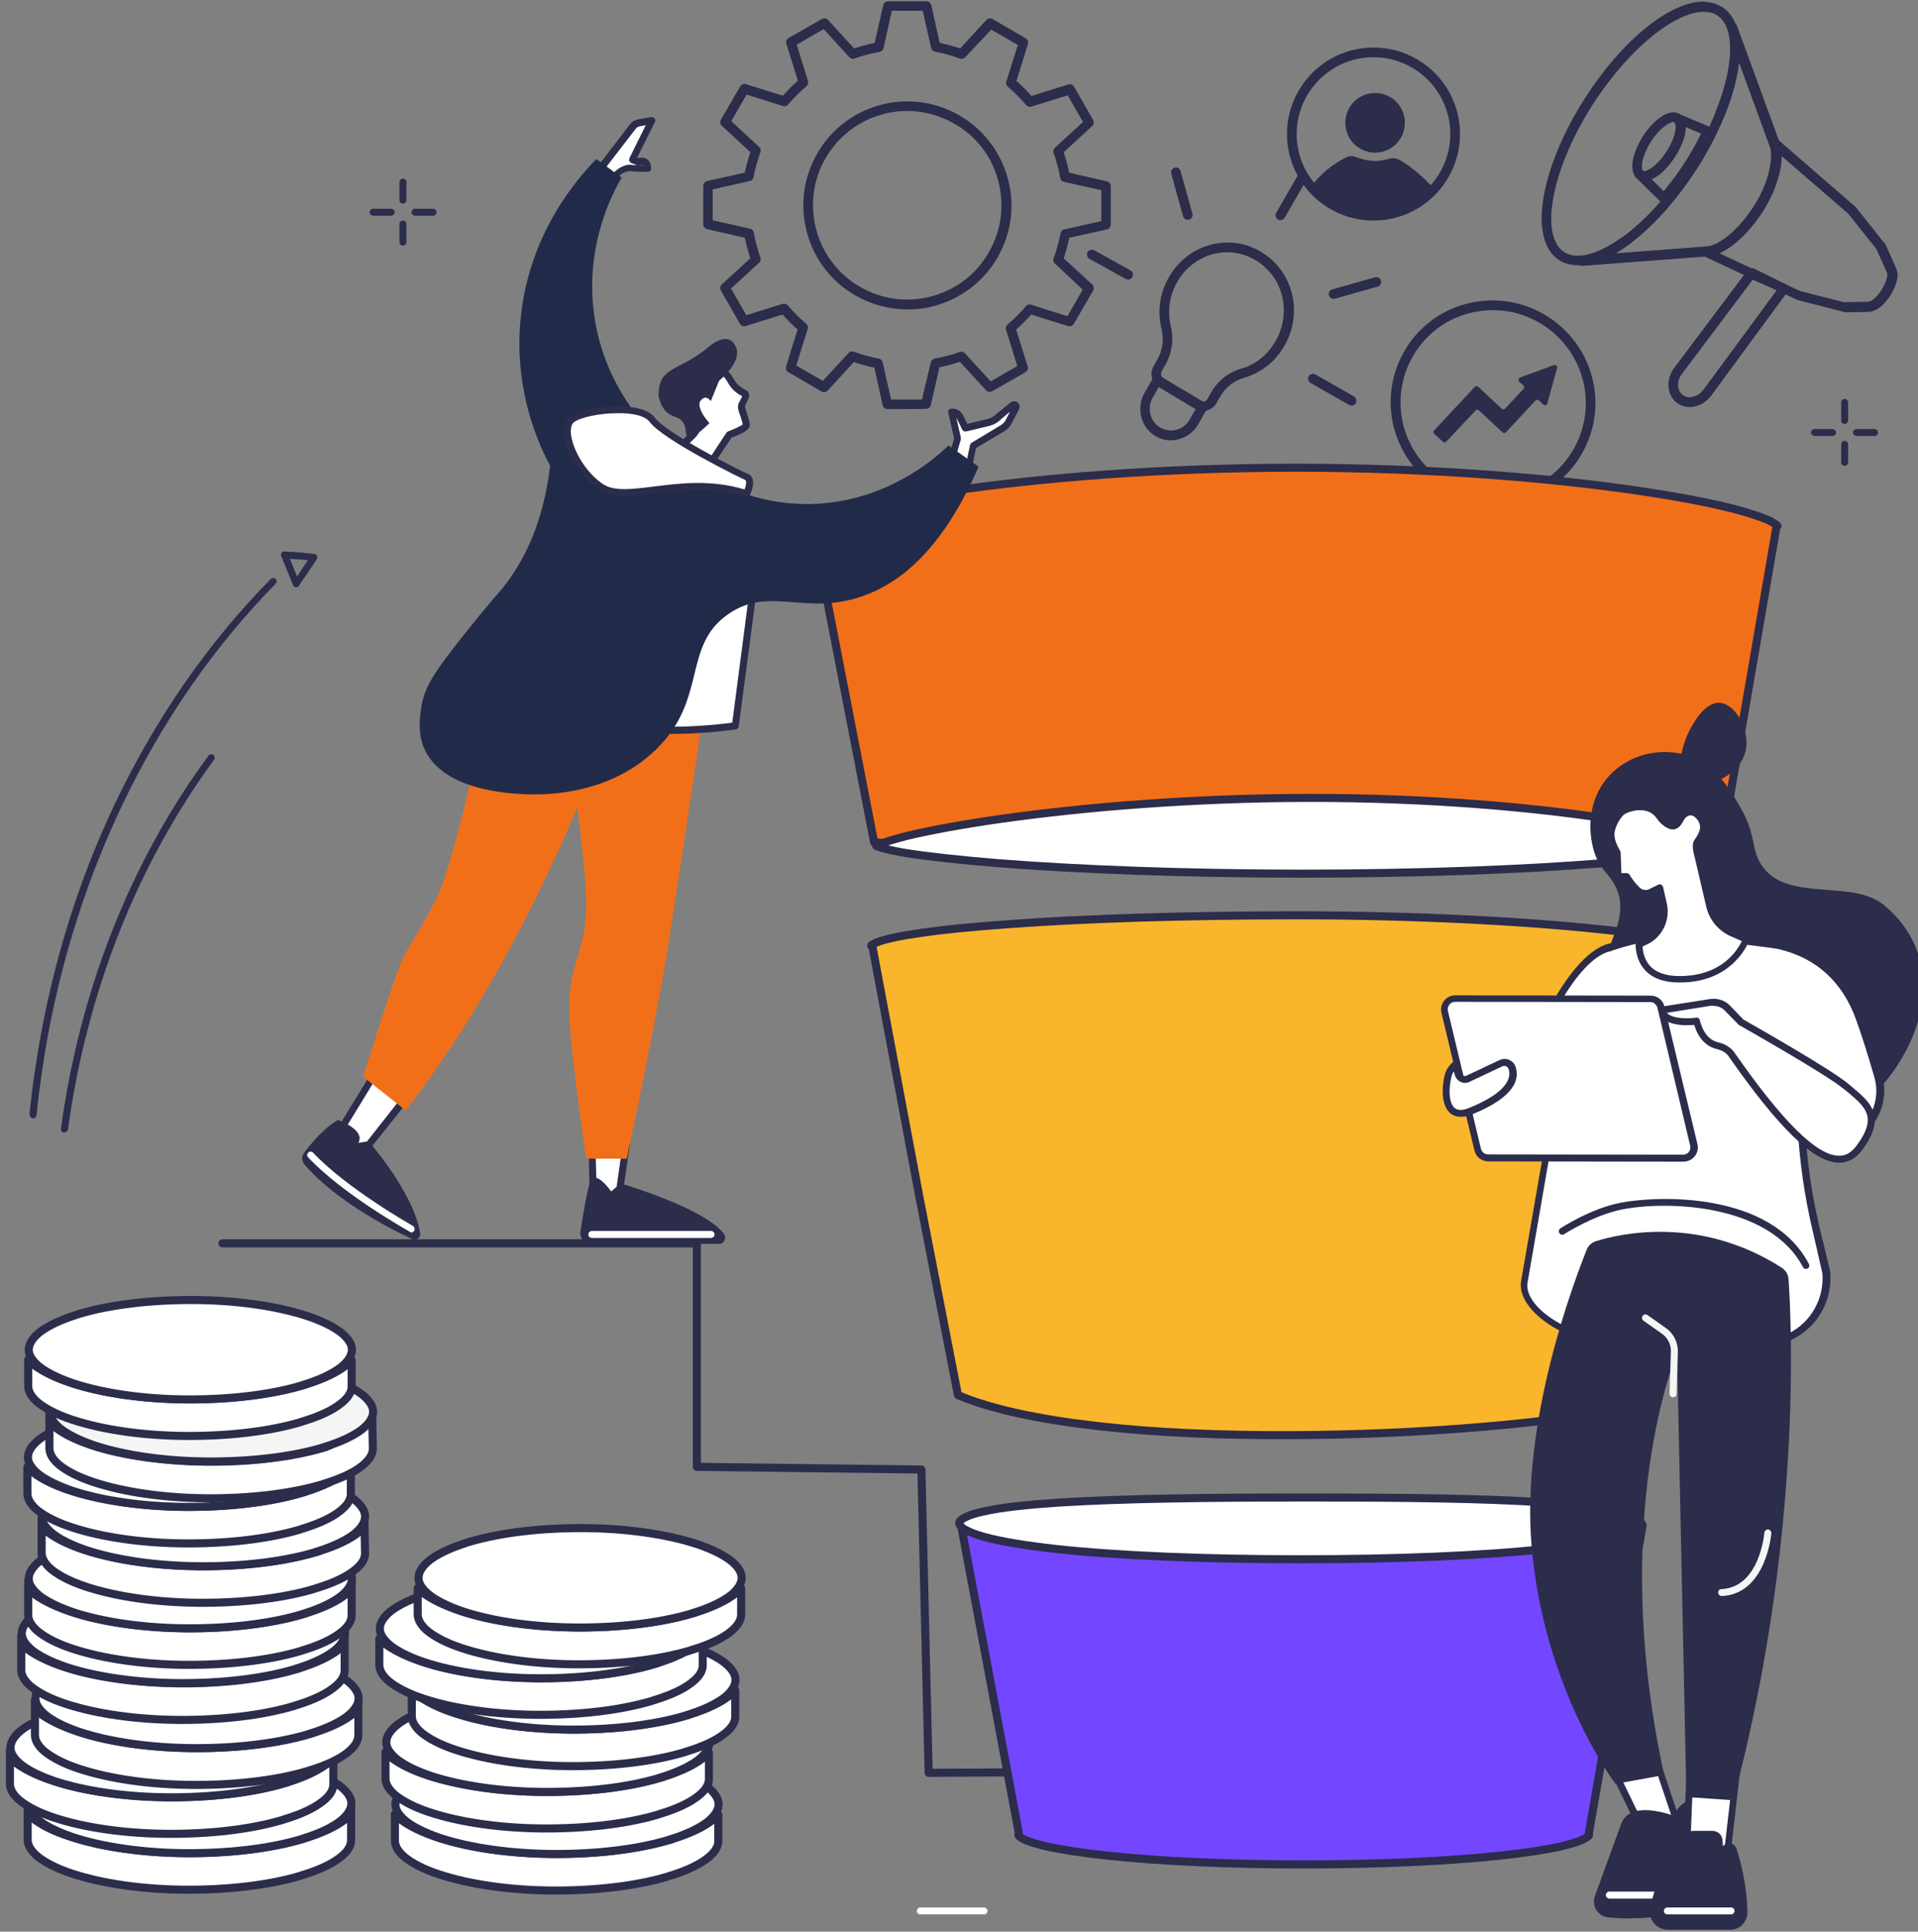 <?xml version="1.0" encoding="UTF-8"?> <svg xmlns="http://www.w3.org/2000/svg" xmlns:xlink="http://www.w3.org/1999/xlink" id="Layer_1" x="0px" y="0px" viewBox="0 0 714 719" style="enable-background:new 0 0 714 719;" xml:space="preserve"><rect x="0" y="0" width="714" height="719" fill="#808080" stroke="none"/><style type="text/css"> .st0{fill:none;stroke:#2C2C4B;stroke-width:3;stroke-linecap:round;stroke-linejoin:round;} .st1{fill:#FFFFFF;stroke:#2C2C4B;stroke-width:3;stroke-linecap:round;stroke-linejoin:round;} .st2{fill:#FFFFFF;stroke:#2C2C4B;stroke-width:3;} .st3{fill:#F5F5F5;stroke:#2C2C4B;stroke-width:3;} .st4{fill:#2C2C4B;stroke:#2C2C4B;} .st5{fill:none;stroke:#2C2C4B;} .st6{fill:#2C2C4B;} .st7{fill:#7247FF;stroke:#2C2C4B;stroke-width:3;stroke-linecap:round;stroke-linejoin:round;} .st8{fill:#F26F19;stroke:#2C2C4B;stroke-width:3;stroke-linecap:round;stroke-linejoin:round;} .st9{fill:#F9B52B;stroke:#2C2C4B;stroke-width:3;stroke-linecap:round;stroke-linejoin:round;} .st10{fill:#FFFFFF;} .st11{fill:#F26F19;} .st12{fill:#212B49;} .st13{fill:#F5F5F5;}</style><path class="st0" d="M458.7,659.3l-113,0.6L343,547l-83.6-1v-83.2H82.8"></path><path class="st1" d="M162.7,683.9c11.9,4,27.4,6,43.1,6.2c15.6,0.1,31.4-1.6,43.8-5.3l0,0c0.4-0.1,0.8-0.2,1.2-0.4 c6.3-2,11.1-4.3,14.4-6.9c0.8-0.7,1.6-1.3,2.2-2l0,9.8v0c0,2-1.2,4.2-4.1,6.4c-2.9,2.3-7.4,4.5-13.5,6.4h0c-0.4,0.1-0.8,0.2-1.2,0.4 c-12,3.6-27.5,5.3-43,5.2c-15.4-0.1-30.6-2.2-42.1-6l0,0c-5.8-1.9-9.9-4.1-12.7-6.3c-2.7-2.2-3.8-4.4-3.8-6.3v0l0-9.8 c0.6,0.6,1.2,1.2,1.9,1.8C152.2,679.6,156.7,681.9,162.7,683.9z"></path><path class="st1" d="M165.9,658.3c12-3.6,27.5-5.3,43-5.2c15.4,0.1,30.6,2.2,42.1,6c5.9,2,10.1,4.2,12.8,6.4 c2.7,2.3,3.8,4.4,3.7,6.3c-0.1,1.9-1.3,4.1-4.2,6.4c-2.9,2.2-7.3,4.4-13.3,6.3l0,0c-0.4,0.1-0.8,0.2-1.2,0.4 c-12,3.6-27.5,5.3-43,5.2c-15.4-0.1-30.6-2.2-42.1-6c-5.8-2-10.1-4.2-12.8-6.4c-2.7-2.3-3.8-4.4-3.7-6.3c0.1-1.9,1.3-4.1,4.2-6.4 c2.9-2.2,7.3-4.4,13.3-6.3l0,0C165.1,658.5,165.5,658.4,165.9,658.3z"></path><path class="st1" d="M202.3,667c15.6,0.1,31.4-1.6,43.8-5.3l0,0c0.4-0.1,0.8-0.2,1.2-0.4c6.3-2,11.1-4.3,14.4-6.9 c0.8-0.7,1.6-1.3,2.2-2l0,9.8l0,0c0,2-1.2,4.2-4.1,6.4c-2.9,2.3-7.4,4.5-13.5,6.4l0,0c-0.4,0.1-0.8,0.2-1.2,0.4 c-12,3.6-27.5,5.3-43,5.2c-15.4-0.1-30.6-2.2-42.1-6v0c-5.8-1.9-9.9-4.1-12.7-6.3c-2.7-2.2-3.8-4.4-3.8-6.3v0l0-9.8 c0.6,0.6,1.2,1.2,1.9,1.8c3.1,2.5,7.7,4.8,13.6,6.8C171.1,664.8,186.7,666.9,202.3,667z M159.7,659.4l-0.5,1.4L159.7,659.4z"></path><path class="st1" d="M162.5,635.2c12-3.6,27.5-5.3,43-5.2c15.4,0.1,30.6,2.2,42.1,6l0.4-1.3l-0.4,1.3c5.9,2,10.1,4.2,12.8,6.4 c2.7,2.3,3.8,4.4,3.7,6.3c-0.1,1.9-1.3,4.1-4.2,6.4c-2.9,2.2-7.3,4.4-13.3,6.3l0,0c-0.4,0.1-0.8,0.2-1.2,0.4 c-12,3.6-27.5,5.3-43,5.2c-15.4-0.1-30.6-2.2-42.1-6c-5.9-2-10.1-4.2-12.8-6.4c-2.7-2.3-3.8-4.4-3.7-6.3c0.1-1.9,1.3-4.1,4.2-6.4 c2.9-2.2,7.3-4.4,13.3-6.3l0,0C161.7,635.5,162.1,635.4,162.5,635.2z"></path><path class="st1" d="M169,637.6L169,637.6c11.9,4,27.4,6,43.1,6.2c15.6,0.1,31.4-1.6,43.8-5.3l0,0c0.4-0.1,0.8-0.2,1.2-0.4 c6.3-2,11.1-4.3,14.4-6.9c0.8-0.7,1.6-1.3,2.2-2l0,9.8c0,0,0,0,0,0c0,2-1.2,4.2-4.1,6.4c-2.9,2.3-7.4,4.5-13.5,6.4l0,0 c-0.4,0.1-0.8,0.2-1.2,0.4c-12,3.6-27.5,5.3-43,5.2c-15.4-0.1-30.6-2.2-42.1-6l0,0c-5.8-1.9-9.9-4.1-12.7-6.3 c-2.7-2.2-3.8-4.4-3.8-6.3v0l0-9.8c0.6,0.6,1.2,1.2,1.9,1.8C158.5,633.3,163.1,635.7,169,637.6z"></path><path class="st1" d="M172.2,612c12-3.6,27.5-5.3,43-5.2c15.4,0.1,30.6,2.2,42.1,6l0.4-1.3l-0.4,1.3c5.9,2,10.1,4.2,12.8,6.4 c2.7,2.3,3.8,4.4,3.7,6.3c-0.1,1.9-1.3,4.1-4.2,6.4c-2.9,2.2-7.3,4.4-13.3,6.3h0c-0.4,0.1-0.8,0.2-1.2,0.4c-12,3.6-27.5,5.3-43,5.2 c-15.4-0.1-30.6-2.2-42.1-6c-5.9-2-10.1-4.2-12.8-6.4c-2.7-2.3-3.8-4.4-3.7-6.3c0.1-1.9,1.3-4.1,4.2-6.4c2.9-2.2,7.3-4.4,13.3-6.3 l0,0C171.5,612.3,171.8,612.1,172.2,612z"></path><path class="st1" d="M156.9,618.5L156.9,618.5c11.9,4,27.4,6,43.1,6.2c15.6,0.1,31.4-1.6,43.8-5.3l0,0c0.4-0.1,0.8-0.2,1.2-0.4 c6.3-2,11.1-4.3,14.4-6.9c0.8-0.7,1.6-1.3,2.2-2l0,9.8c0,0,0,0,0,0c0,2-1.2,4.2-4.1,6.4c-2.9,2.3-7.4,4.5-13.5,6.4l0,0 c-0.4,0.1-0.8,0.2-1.2,0.4c-12,3.6-27.5,5.3-43,5.2c-15.4-0.1-30.6-2.2-42.1-6l0,0c-5.8-1.9-9.9-4.1-12.7-6.3 c-2.7-2.2-3.8-4.4-3.8-6.3v0l0-9.8c0.6,0.6,1.2,1.2,1.9,1.8C146.4,614.2,151,616.5,156.9,618.5z"></path><path class="st1" d="M160.1,592.9c12-3.6,27.5-5.3,43-5.2c15.4,0.1,30.6,2.2,42.1,6l0.4-1.3l-0.4,1.3c5.9,2,10.1,4.2,12.8,6.4 c2.7,2.3,3.8,4.4,3.7,6.3c-0.1,1.9-1.3,4.1-4.2,6.4c-2.9,2.2-7.3,4.4-13.3,6.3h0c-0.4,0.1-0.8,0.2-1.2,0.4c-12,3.6-27.5,5.3-43,5.2 c-15.4-0.1-30.6-2.2-42.1-6c-5.9-2-10.1-4.2-12.8-6.4c-2.7-2.3-3.8-4.4-3.7-6.3c0.1-1.9,1.3-4.1,4.2-6.4c2.9-2.2,7.3-4.4,13.3-6.3 l0,0C159.3,593.1,159.7,593,160.1,592.9z"></path><path class="st1" d="M171.2,599.6c11.9,4,27.4,6,43.1,6.2c15.6,0.1,31.4-1.6,43.8-5.3l0,0c0.4-0.1,0.8-0.2,1.2-0.4 c6.3-2,11.1-4.3,14.4-6.9c0.8-0.7,1.6-1.3,2.2-2l0,9.8l0,0c0,2-1.2,4.2-4.1,6.5c-2.9,2.3-7.4,4.5-13.5,6.4l0,0 c-0.4,0.1-0.8,0.2-1.2,0.4c-12,3.6-27.5,5.3-43,5.2c-15.4-0.1-30.6-2.2-42.1-6l0,0c-5.8-1.9-9.9-4.1-12.7-6.3 c-2.7-2.2-3.8-4.4-3.8-6.3v0l0-9.8c0.6,0.6,1.2,1.2,1.9,1.8C160.7,595.3,165.3,597.6,171.2,599.6z"></path><path class="st1" d="M174.5,574c12-3.6,27.5-5.3,43-5.2c15.4,0.1,30.6,2.2,42.1,6l0,0c5.9,2,10.1,4.2,12.8,6.4 c2.7,2.3,3.8,4.4,3.7,6.3c-0.1,1.9-1.3,4.1-4.2,6.4c-2.9,2.2-7.3,4.4-13.3,6.3l0,0c-0.4,0.1-0.8,0.2-1.2,0.4 c-12,3.6-27.5,5.3-43,5.2c-15.4-0.1-30.6-2.2-42.1-6c-5.9-2-10.1-4.2-12.8-6.4c-2.7-2.3-3.8-4.4-3.7-6.3c0.1-1.9,1.3-4.1,4.2-6.4 c2.9-2.2,7.3-4.4,13.3-6.3l0,0C173.7,574.2,174.1,574.1,174.5,574z"></path><path class="st2" d="M26,683.6c11.9,4,27.4,6,43.1,6.2c15.6,0.1,31.4-1.6,43.8-5.3l0,0c0.4-0.1,0.8-0.2,1.2-0.4 c6.3-2,11.1-4.3,14.4-6.9c0.8-0.7,1.6-1.3,2.2-2l0,9.8c0,0,0,0,0,0c0,2-1.2,4.2-4.1,6.4c-2.9,2.3-7.4,4.5-13.5,6.4l0,0 c-0.4,0.1-0.8,0.2-1.2,0.4c-12,3.6-27.5,5.3-43,5.2c-15.4-0.1-30.6-2.2-42.1-6h0c-5.8-1.9-9.9-4.1-12.7-6.3 c-2.7-2.2-3.8-4.4-3.8-6.3v0l0-9.8c0.6,0.6,1.2,1.2,1.9,1.8C15.5,679.4,20,681.7,26,683.6z"></path><path class="st2" d="M29.2,658c12-3.6,27.5-5.3,43-5.2c15.4,0.1,30.6,2.2,42.1,6c5.9,2,10.1,4.2,12.8,6.4c2.7,2.3,3.8,4.4,3.7,6.3 c-0.1,1.9-1.3,4.1-4.2,6.4c-2.9,2.2-7.3,4.4-13.3,6.3h0c-0.4,0.1-0.8,0.2-1.2,0.4c-12,3.6-27.5,5.3-43,5.2 c-15.4-0.1-30.6-2.2-42.1-6l0,0c-5.8-2-10.1-4.2-12.8-6.4c-2.7-2.3-3.8-4.4-3.7-6.3c0.1-1.9,1.3-4.1,4.2-6.4 c2.9-2.2,7.3-4.4,13.3-6.3h0C28.4,658.3,28.8,658.1,29.2,658z"></path><path class="st2" d="M19.4,662.8L19.4,662.8c11.9,4,27.4,6,43.1,6.2c15.6,0.1,31.4-1.6,43.8-5.3l0,0c0.4-0.1,0.8-0.2,1.2-0.4 c6.3-2,11.1-4.3,14.4-6.9c0.8-0.7,1.6-1.3,2.2-2l0,9.8l0,0c0,2-1.2,4.2-4.1,6.4c-2.9,2.3-7.4,4.5-13.5,6.4l0,0 c-0.4,0.1-0.8,0.2-1.2,0.4c-12,3.6-27.5,5.3-43,5.2c-15.4-0.1-30.6-2.2-42.1-6v0c-5.8-1.9-9.9-4.1-12.7-6.3 c-2.7-2.2-3.8-4.4-3.8-6.3v0l0-9.8c0.6,0.6,1.2,1.2,1.9,1.8C8.9,658.5,13.4,660.8,19.4,662.8z"></path><path class="st2" d="M22.6,637.2c12-3.6,27.5-5.3,43-5.2c15.4,0.1,30.6,2.2,42.1,6l0,0c5.8,2,10.1,4.2,12.8,6.4 c2.7,2.3,3.8,4.4,3.7,6.3c-0.1,1.9-1.3,4.1-4.2,6.4c-2.9,2.2-7.3,4.4-13.3,6.3l0,0c-0.4,0.1-0.8,0.2-1.2,0.4 c-12,3.6-27.5,5.3-43,5.2c-15.4-0.1-30.6-2.2-42.1-6l0,0c-5.9-2-10.1-4.2-12.8-6.4c-2.7-2.3-3.8-4.4-3.7-6.3 c0.1-1.9,1.3-4.1,4.2-6.4c2.9-2.2,7.3-4.4,13.3-6.3l0,0C21.8,637.4,22.2,637.3,22.6,637.2z"></path><path class="st2" d="M28.7,644.5L28.7,644.5c11.9,4,27.4,6,43.1,6.2c15.6,0.1,31.4-1.6,43.8-5.3l0,0c0.4-0.1,0.8-0.2,1.2-0.4 c6.3-2,11.1-4.3,14.4-6.9c0.8-0.7,1.6-1.3,2.2-2l0,9.8l0,0c0,2-1.2,4.2-4.1,6.5c-2.9,2.3-7.4,4.5-13.5,6.4l0,0 c-0.4,0.1-0.8,0.2-1.2,0.4c-12,3.6-27.5,5.3-43,5.2c-15.4-0.1-30.6-2.2-42.1-6l0,0c-5.8-1.9-9.9-4.1-12.7-6.3 c-2.7-2.2-3.8-4.4-3.8-6.3v0l0-9.8c0.6,0.6,1.2,1.2,1.9,1.8C18.2,640.2,22.8,642.5,28.7,644.5z"></path><path class="st2" d="M31.9,618.9c12-3.6,27.5-5.3,43-5.2c15.4,0.1,30.6,2.2,42.1,6l0.5-1.4l-0.5,1.4c5.8,2,10.1,4.2,12.8,6.4 c2.7,2.3,3.8,4.4,3.7,6.3c-0.1,1.9-1.3,4.1-4.2,6.4c-2.9,2.2-7.3,4.4-13.3,6.3l0,0c-0.4,0.1-0.8,0.2-1.2,0.4 c-12,3.6-27.5,5.3-43,5.2c-15.4-0.1-30.6-2.2-42.1-6c-5.9-2-10.1-4.2-12.8-6.4c-2.7-2.3-3.8-4.4-3.7-6.3c0.1-1.9,1.3-4.1,4.2-6.4 c2.9-2.2,7.3-4.4,13.3-6.3l0,0C31.1,619.1,31.5,619,31.9,618.9z"></path><path class="st2" d="M23.6,620.4c11.9,4,27.4,6,43.1,6.2c15.6,0.1,31.4-1.6,43.8-5.3l0,0c0.4-0.1,0.8-0.2,1.2-0.4 c6.3-2,11.1-4.3,14.4-6.9c0.8-0.7,1.6-1.3,2.2-2l0,9.8v0c0,2-1.2,4.2-4.1,6.4c-2.9,2.3-7.4,4.5-13.5,6.4l0,0 c-0.4,0.1-0.8,0.2-1.2,0.4c-12,3.6-27.5,5.3-43,5.2c-15.4-0.1-30.6-2.2-42.1-6l0,0c-5.8-1.9-9.9-4.1-12.7-6.3 c-2.7-2.2-3.8-4.4-3.8-6.3v0l0-9.8c0.6,0.6,1.2,1.2,1.9,1.8C13.1,616.1,17.7,618.4,23.6,620.4z"></path><path class="st2" d="M26.8,594.7c12-3.6,27.5-5.3,43-5.2c15.4,0.1,30.6,2.2,42.1,6l0,0c5.9,2,10.1,4.2,12.8,6.4 c2.7,2.3,3.8,4.4,3.7,6.3c-0.1,1.9-1.3,4.1-4.2,6.4c-2.9,2.2-7.3,4.4-13.3,6.3l0,0c-0.4,0.1-0.8,0.2-1.2,0.4 c-12,3.6-27.5,5.3-43,5.2c-15.4-0.1-30.6-2.2-42.1-6c-5.8-2-10.1-4.2-12.8-6.4c-2.7-2.3-3.8-4.4-3.7-6.3c0.1-1.9,1.3-4.1,4.2-6.4 c2.9-2.2,7.3-4.4,13.3-6.3l0,0C26,595,26.4,594.9,26.8,594.7z"></path><path class="st2" d="M26.2,599.9c11.9,4,27.4,6,43.1,6.2c15.6,0.1,31.4-1.6,43.8-5.3l0,0c0.4-0.1,0.8-0.2,1.2-0.4 c6.3-2,11.1-4.3,14.4-6.9c0.8-0.7,1.6-1.3,2.2-2l0,9.8c0,0,0,0,0,0c0,2-1.2,4.2-4.1,6.4c-2.9,2.3-7.4,4.5-13.5,6.4l0,0 c-0.4,0.1-0.8,0.2-1.2,0.4c-12,3.6-27.5,5.3-43,5.2c-15.4-0.1-30.6-2.2-42.1-6l0,0c-5.8-1.9-9.9-4.1-12.7-6.3 c-2.7-2.2-3.8-4.4-3.8-6.3v0l0-9.8c0.6,0.6,1.2,1.2,1.9,1.8C15.7,595.6,20.3,597.9,26.2,599.9z"></path><path class="st2" d="M29.4,574.3c12-3.6,27.5-5.3,43-5.2c15.4,0.1,30.6,2.2,42.1,6c5.8,2,10.1,4.2,12.8,6.4c2.7,2.3,3.8,4.4,3.7,6.3 c-0.1,1.9-1.3,4.1-4.2,6.4c-2.9,2.2-7.3,4.4-13.3,6.3l0,0c-0.4,0.1-0.8,0.2-1.2,0.4c-12,3.6-27.5,5.3-43,5.2 c-15.4-0.1-30.6-2.2-42.1-6c-5.8-2-10.1-4.2-12.8-6.4c-2.7-2.3-3.8-4.4-3.7-6.3c0.1-1.9,1.3-4.1,4.2-6.4c2.9-2.2,7.3-4.4,13.3-6.3h0 C28.6,574.5,29,574.4,29.4,574.3z"></path><path class="st2" d="M135.9,578.2L135.9,578.2c0,2-1.2,4.2-4.1,6.4c-2.9,2.3-7.4,4.5-13.5,6.4l0,0c-0.4,0.1-0.8,0.2-1.2,0.4 c-12,3.6-27.5,5.3-43,5.2c-15.4-0.1-30.6-2.2-42.1-6v0c-5.8-1.9-9.9-4.1-12.7-6.3c-2.7-2.2-3.8-4.4-3.8-6.3v0l0-9.8 c0.6,0.6,1.2,1.2,1.9,1.8c3.1,2.5,7.7,4.8,13.6,6.8l0,0c11.9,4,27.4,6,43.1,6.2c15.6,0.1,31.4-1.6,43.8-5.3l0,0 c0.4-0.1,0.8-0.2,1.2-0.4c6.3-2,11.1-4.3,14.4-6.9c0.8-0.7,1.6-1.3,2.2-2L135.9,578.2z"></path><path class="st2" d="M34.3,551.2c12-3.6,27.5-5.3,43-5.2c15.4,0.1,30.6,2.2,42.1,6l0,0c5.9,2,10.1,4.2,12.8,6.4 c2.7,2.3,3.8,4.4,3.7,6.3c-0.1,1.9-1.3,4.1-4.2,6.4c-2.9,2.2-7.3,4.4-13.3,6.3l0,0c-0.4,0.1-0.8,0.2-1.2,0.4 c-12,3.6-27.5,5.3-43,5.2c-15.4-0.1-30.6-2.2-42.1-6c-5.8-2-10.1-4.2-12.8-6.4c-2.7-2.3-3.8-4.4-3.7-6.3c0.1-1.9,1.3-4.1,4.2-6.4 c2.9-2.2,7.3-4.4,13.3-6.3l0,0C33.5,551.5,33.9,551.3,34.3,551.2z"></path><path class="st1" d="M69,560.9c15.6,0.1,31.4-1.6,43.8-5.3l0,0c0.4-0.1,0.8-0.2,1.2-0.4c6.3-2,11.1-4.3,14.4-6.9 c0.8-0.7,1.6-1.3,2.2-2l0,9.8v0c0,2-1.2,4.2-4.1,6.4c-2.9,2.3-7.4,4.5-13.5,6.4l0,0c-0.4,0.1-0.8,0.2-1.2,0.4 c-12,3.6-27.5,5.3-43,5.2c-15.4-0.1-30.6-2.2-42.1-6l0,0c-5.8-1.9-9.9-4.1-12.7-6.3c-2.7-2.2-3.8-4.4-3.8-6.3v0l0-9.8 c0.6,0.6,1.2,1.2,1.9,1.8c3.1,2.5,7.7,4.8,13.6,6.8C37.8,558.7,53.4,560.8,69,560.9z M26.4,553.3l-0.5,1.4L26.4,553.3z"></path><path class="st1" d="M29.1,529.1c12-3.6,27.5-5.3,43-5.2c15.4,0.1,30.6,2.2,42.1,6c5.9,2,10.1,4.2,12.8,6.4c2.7,2.3,3.8,4.4,3.7,6.3 c-0.1,1.9-1.3,4.1-4.2,6.4c-2.9,2.2-7.3,4.4-13.3,6.3h0c-0.4,0.1-0.8,0.2-1.2,0.4c-12,3.6-27.5,5.3-43,5.2 c-15.4-0.1-30.6-2.2-42.1-6c-5.8-2-10.1-4.2-12.8-6.4c-2.7-2.3-3.8-4.4-3.7-6.3c0.1-1.9,1.3-4.1,4.2-6.4c2.9-2.2,7.3-4.4,13.3-6.3 l0,0C28.3,529.4,28.7,529.2,29.1,529.1z"></path><path class="st2" d="M138.8,539.2c0,2-1.2,4.2-4.1,6.5c-2.9,2.3-7.4,4.5-13.5,6.4l0,0c-0.4,0.1-0.8,0.2-1.2,0.4 c-12,3.6-27.5,5.3-43,5.2c-15.4-0.1-30.6-2.2-42.1-6h0c-5.8-1.9-9.9-4.1-12.7-6.3c-2.7-2.2-3.8-4.4-3.8-6.3v0l0-9.8 c0.6,0.6,1.2,1.2,1.9,1.8c3.1,2.5,7.7,4.8,13.6,6.8c11.9,4,27.4,6,43.1,6.2c15.6,0.1,31.4-1.6,43.8-5.3l0,0c0.4-0.1,0.8-0.2,1.2-0.4 c0,0,0,0,0,0l-0.5-1.4l17.1-7.5L138.8,539.2L138.8,539.2z"></path><path class="st3" d="M37.3,512.2c12-3.6,27.5-5.3,43-5.2c15.4,0.1,30.6,2.2,42.1,6l0,0c5.8,2,10.1,4.2,12.8,6.4 c2.7,2.3,3.8,4.4,3.7,6.3c-0.1,1.9-1.3,4.1-4.2,6.4c-2.9,2.2-7.3,4.4-13.3,6.3l0,0c-0.4,0.1-0.8,0.2-1.2,0.4 c-12,3.6-27.5,5.3-43,5.2c-15.4-0.1-30.6-2.2-42.1-6c-5.8-2-10.1-4.2-12.8-6.4c-2.7-2.3-3.8-4.4-3.7-6.3c0.1-1.9,1.3-4.1,4.2-6.4 c2.9-2.2,7.3-4.4,13.3-6.3l0,0C36.5,512.5,36.9,512.3,37.3,512.2z"></path><path class="st1" d="M26.2,514.7c11.9,4,27.4,6,43.1,6.2c15.6,0.1,31.4-1.6,43.8-5.3l0,0c0.4-0.1,0.8-0.2,1.2-0.4 c6.3-2,11.1-4.3,14.4-6.9c0.8-0.7,1.6-1.3,2.2-2l0,9.8v0c0,2-1.2,4.2-4.1,6.4c-2.9,2.3-7.4,4.5-13.5,6.4l0,0 c-0.4,0.1-0.8,0.2-1.2,0.4c-12,3.6-27.5,5.3-43,5.2c-15.4-0.1-30.6-2.2-42.1-6l0,0c-5.8-1.9-9.9-4.1-12.7-6.3 c-2.7-2.2-3.8-4.4-3.8-6.3v0l0-9.8c0.6,0.6,1.2,1.2,1.9,1.8C15.7,510.4,20.2,512.7,26.2,514.7z"></path><path class="st1" d="M29.4,489.1c12-3.6,27.5-5.3,43-5.2c15.4,0.1,30.6,2.2,42.1,6c5.9,2,10.1,4.2,12.8,6.4c2.7,2.3,3.8,4.4,3.7,6.3 c-0.1,1.9-1.3,4.1-4.2,6.4c-2.9,2.2-7.3,4.4-13.3,6.3l0,0c-0.4,0.1-0.8,0.2-1.2,0.4c-12,3.6-27.5,5.3-43,5.2 c-15.4-0.1-30.6-2.2-42.1-6c-5.8-2-10.1-4.2-12.8-6.4c-2.7-2.3-3.8-4.4-3.7-6.3c0.1-1.9,1.3-4.1,4.2-6.4c2.9-2.2,7.3-4.4,13.3-6.3 l0,0C28.6,489.3,29,489.2,29.4,489.1z"></path><path class="st4" d="M330.4,151.8c-0.6,0-1.1-0.4-1.3-1l-3.2-14.4c-2.7-0.5-5.5-1.3-8.2-2.2l-10,10.9c-0.4,0.4-1.1,0.5-1.6,0.2 l-12.4-7.2c-0.5-0.3-0.8-0.9-0.6-1.5l4.4-14.1c-2.2-1.9-4.2-3.9-6-6l-14.1,4.4c-0.6,0.2-1.2-0.1-1.5-0.6l-7.1-12.4 c-0.3-0.5-0.2-1.2,0.2-1.6l10.9-10c-0.9-2.7-1.6-5.4-2.2-8.2l-14.4-3.3c-0.6-0.1-1-0.7-1-1.3l0-14.3c0-0.6,0.4-1.1,1-1.3l14.4-3.2 c0.5-2.7,1.3-5.5,2.2-8.2l-10.9-10.1c-0.4-0.4-0.5-1.1-0.2-1.6l7.2-12.4c0.3-0.5,0.9-0.8,1.5-0.6l14.1,4.4c1.9-2.2,3.9-4.2,6-6 l-4.4-14.1c-0.2-0.6,0.1-1.2,0.6-1.5l12.4-7.1c0.5-0.3,1.2-0.2,1.6,0.2l10,10.9c2.7-0.9,5.4-1.6,8.2-2.2L329.3,2 c0.1-0.6,0.7-1,1.3-1l14.3,0c0.6,0,1.1,0.4,1.3,1l3.2,14.4c2.7,0.5,5.5,1.3,8.2,2.2l10-10.9c0.4-0.4,1.1-0.5,1.6-0.2l12.4,7.2 c0.5,0.3,0.8,0.9,0.6,1.5l-4.4,14.1c2.2,1.9,4.2,3.9,6,6l14.1-4.4c0.6-0.2,1.2,0.1,1.5,0.6l7.1,12.4c0.3,0.5,0.2,1.2-0.2,1.6 l-10.9,10c0.9,2.7,1.6,5.4,2.2,8.2l14.4,3.3c0.6,0.1,1,0.7,1,1.3l0,14.3c0,0.6-0.4,1.1-1,1.3l-14.4,3.2c-0.5,2.7-1.3,5.5-2.2,8.2 l10.9,10c0.4,0.4,0.5,1.1,0.2,1.6l-7.2,12.4c-0.3,0.5-0.9,0.8-1.5,0.6l-14.1-4.4c-1.9,2.2-3.9,4.2-6,6l4.4,14.1 c0.2,0.6-0.1,1.2-0.6,1.5l-12.4,7.1c-0.5,0.3-1.2,0.2-1.6-0.2l-10-10.9c-2.7,0.9-5.4,1.6-8.2,2.2l-3.3,14.4c-0.1,0.6-0.7,1-1.3,1 L330.4,151.8z M358.8,131.8l9.9,10.8l10.6-6.1l-4.3-13.9c-0.2-0.5,0-1,0.4-1.4c2.4-2.1,4.8-4.4,6.9-6.9c0.3-0.4,0.9-0.6,1.4-0.4 l13.9,4.4l6.1-10.6L393,97.7c-0.4-0.4-0.5-0.9-0.3-1.4c1.1-3.1,2-6.3,2.6-9.4c0.1-0.5,0.5-0.9,1-1l14.2-3.2l0-12.3l-14.3-3.2 c-0.5-0.1-0.9-0.5-1-1c-0.6-3.2-1.4-6.4-2.5-9.4c-0.2-0.5,0-1,0.3-1.4l10.8-9.9l-6.1-10.6l-13.9,4.3c-0.5,0.2-1,0-1.4-0.4 c-2.1-2.4-4.4-4.8-6.9-6.9c-0.4-0.3-0.6-0.9-0.4-1.4l4.4-14l-10.6-6.1L358.9,21c-0.4,0.4-0.9,0.5-1.4,0.3c-3.1-1.1-6.3-2-9.4-2.6 c-0.5-0.1-0.9-0.5-1-1l-3.2-14.2l-12.3,0l-3.2,14.3c-0.1,0.5-0.5,0.9-1,1c-3.2,0.6-6.4,1.4-9.4,2.5c-0.5,0.2-1,0-1.4-0.3l-9.9-10.8 L296,16.4l4.3,13.9c0.2,0.5,0,1-0.4,1.4c-2.4,2.1-4.8,4.4-6.9,6.9c-0.3,0.4-0.9,0.6-1.4,0.4l-13.9-4.4l-6.1,10.6l10.7,9.9 c0.4,0.4,0.5,0.9,0.3,1.4c-1.1,3.1-2,6.3-2.6,9.4c-0.1,0.5-0.5,0.9-1,1l-14.2,3.2l0,12.3l14.3,3.2c0.5,0.1,0.9,0.5,1,1 c0.6,3.2,1.4,6.4,2.5,9.4c0.2,0.5,0,1-0.3,1.4l-10.8,9.9l6.1,10.6l13.9-4.3c0.5-0.2,1,0,1.4,0.4c2.1,2.4,4.4,4.8,6.9,6.9 c0.4,0.3,0.6,0.9,0.4,1.4l-4.4,14l10.6,6.1l9.9-10.7c0.4-0.4,0.9-0.5,1.4-0.3c3.1,1.1,6.3,2,9.4,2.6c0.5,0.1,0.9,0.5,1,1l3.2,14.2 l12.3,0L347,135c0.1-0.5,0.5-0.9,1-1c3.2-0.6,6.4-1.4,9.4-2.5c0.1-0.1,0.3-0.1,0.4-0.1C358.2,131.4,358.6,131.6,358.8,131.8z M318.6,109.5c-18.2-10.5-24.5-33.9-13.9-52.2c10.5-18.2,33.9-24.5,52.2-13.9c8.8,5.1,15.1,13.3,17.8,23.2s1.3,20.1-3.8,29 c-5.1,8.8-13.3,15.1-23.2,17.8c-3.3,0.9-6.6,1.3-9.9,1.3C331,114.6,324.5,112.9,318.6,109.5z M306.9,58.6c-9.8,17-4,38.8,13,48.6 c8.2,4.8,17.8,6,27,3.6c9.2-2.5,16.9-8.3,21.6-16.6c4.8-8.2,6-17.8,3.6-27s-8.3-16.9-16.6-21.6c-5.6-3.2-11.7-4.8-17.8-4.8 C325.5,40.8,313.5,47.2,306.9,58.6z M319.2,108.3L319.2,108.3L319.2,108.3z"></path><path class="st4" d="M624.5,149.5c-3.5-2.7-3.9-8.1-0.9-12.2l27.4-36.5c-0.6-0.8,0.5-0.5,0.9-0.5c0.3,0,0.7,0,1,0.2l11.9,5.9 c0.6,0.4,0.7,1.2,0.3,1.8L636.6,147c-1.6,2.1-3.9,3.6-6.4,3.9c-0.4,0.1-0.8,0.1-1.2,0.1C627.4,151,625.8,150.5,624.5,149.5z M652.3,103.5l-26.6,35.4c-2.2,2.9-2,6.7,0.4,8.5c1,0.8,2.3,1.1,3.7,0.9c1.8-0.3,3.5-1.3,4.7-2.9l27.7-37.6L652.3,103.5z"></path><path class="st4" d="M640.9,3.1c8.2,5.2,8.4,21,0.4,40.3c-0.3,0.7-1,1-1.7,0.7c-0.7-0.3-1-1-0.7-1.7c7.3-17.8,7.6-32.7,0.6-37.1 c-1.5-1-3.3-1.4-5.3-1.4c-11,0-28.3,14-41.5,34.4c-11.7,18.2-17.6,37.3-15.2,48.6c0.8,3.5,2.3,6,4.6,7.4c4.8,3,12.6,1.1,21.6-5.3 c0.6-0.4,1.4-0.3,1.8,0.3c0.4,0.6,0.3,1.4-0.3,1.8c-10,7.1-18.7,9-24.5,5.3c-2.9-1.8-4.8-4.9-5.7-9.1c-2.6-12,3.5-31.9,15.5-50.6 c14-21.7,31.5-35.6,43.6-35.6C636.7,1.3,639,1.9,640.9,3.1z"></path><path class="st4" d="M595.7,31.6c-0.6-0.4-0.7-1.2-0.3-1.8c1-1.4,2.1-2.7,3.1-4c0.4-0.6,1.3-0.6,1.8-0.2c0.6,0.4,0.6,1.3,0.2,1.8 c-1,1.3-2,2.6-3,3.9c-0.3,0.3-0.6,0.5-1,0.5C596.2,31.9,595.9,31.8,595.7,31.6z"></path><path class="st4" d="M610.1,66.2c-0.9-0.6-1.5-1.5-1.8-2.7c-0.7-3.1,0.8-7.8,3.7-12.5c3.6-5.6,9.4-10.4,13-8.1 c0.9,0.6,1.5,1.5,1.8,2.7c0.7,3.1-0.8,7.8-3.7,12.5c-3,4.7-7.5,8.7-10.9,8.7C611.4,66.8,610.7,66.6,610.1,66.2z M614.2,52.4 c-2.9,4.5-3.8,8.6-3.4,10.5c0.1,0.5,0.3,0.9,0.6,1.1c1.4,0.9,5.7-1.6,9.5-7.3c2.9-4.5,3.8-8.6,3.4-10.5c-0.1-0.5-0.3-0.9-0.6-1.1 c-0.2-0.1-0.4-0.2-0.7-0.2C621.2,44.9,617.4,47.4,614.2,52.4z"></path><path class="st4" d="M686.1,115.5l-16.8-4.3c-0.1,0-0.2,0-0.2-0.1l-34.6-16.2l-45.3,3.5c-0.1,0-0.1,0-0.2,0l-0.3,0 c-0.7,0-1.2-0.6-1.2-1.3c0-0.7,0.5-1.2,1.2-1.3c11.3-1,27.9-15.1,40.3-34.4c12.4-19.2,18.4-40.1,14.6-50.7c-0.1-0.3-0.1-0.7,0.1-1 c0.2-0.3,0.4-0.6,0.8-0.7c0.7-0.2,1.4,0.1,1.6,0.8l15.6,42.7l28.6,24.8c0.1,0.1,0.1,0.1,0.2,0.2l10.9,13.7c0.1,0.1,0.1,0.2,0.2,0.3 l3.9,8.8c0,0,0,0,0,0.1c1,2,0.1,5.6-2.2,9.3c-2.2,3.4-4.9,5.6-7.1,5.8c-0.1,0-0.2,0.1-0.3,0.1l-9.2,0.1c0,0,0,0,0,0 C686.3,115.5,686.2,115.5,686.1,115.5z M695.6,112.8C695.6,112.8,695.6,112.8,695.6,112.8c1,0,3.3-1.4,5.3-4.7 c2.1-3.3,2.5-6,2.1-6.8c0,0,0-0.1-0.1-0.2l-3.9-8.6l-10.7-13.4l-28.8-24.9c-0.2-0.1-0.3-0.3-0.4-0.5l-12.1-33 c-0.7,11.7-6.4,27.3-16,42.2c-9.7,15-21.5,26.7-32,32.2l35.5-2.7c0.2,0,0.4,0,0.6,0.1l34.8,16.3l16.5,4.2l8.7-0.1 C695.4,112.8,695.5,112.8,695.6,112.8z"></path><path class="st5" d="M660.5,53.6c1.8,4.9,0,14.7-6.1,24.2c-5.9,9.2-13.5,15.3-18.8,15.8l-1.1,0.1l-45.6,3.5l-0.3,0 c11.5-1,28.2-14.7,41.2-35c13.1-20.3,18.6-41,14.7-51.9l0,0l15.7,42.9L660.5,53.6z"></path><path class="st4" d="M589,98.4l-0.3,0c-0.7,0-1.2-0.6-1.2-1.3s0.5-1.2,1.2-1.3c11.3-1,27.9-15.1,40.3-34.4 c12.4-19.2,18.4-40.1,14.6-50.7c-0.1-0.3-0.1-0.7,0.1-1c0.2-0.3,0.4-0.6,0.8-0.7c0.7-0.2,1.4,0.1,1.6,0.8l15.7,42.9l0.2,0.5 c2.2,5.8-0.4,16.2-6.2,25.3c-6,9.3-13.9,15.9-19.8,16.4l-46.6,3.5C589.1,98.4,589.1,98.4,589,98.4C589,98.4,589,98.4,589,98.4z M631.1,62.8c-9.7,15-21.5,26.7-32,32.2l35.4-2.7l1-0.1c5-0.4,12.3-6.6,17.8-15.2c6-9.4,7.5-18.7,5.9-23l-0.2-0.5c0,0,0,0,0,0 l-12-32.9C646.4,32.4,640.7,47.9,631.1,62.8z M660.3,53.1L660.3,53.1L660.3,53.1z"></path><path class="st4" d="M685.6,114.3c0-0.7,0.6-1.3,1.3-1.3l8.4-0.1c0.1,0,0.2,0,0.3,0c0,0,0,0,0,0c1,0,3.2-1.4,5.3-4.7 c2.1-3.3,2.5-6,2.1-6.8c0,0,0-0.1-0.1-0.2l-3.9-8.8c-0.3-0.7,0-1.4,0.7-1.7c0.6-0.3,1.4,0,1.7,0.7l3.9,8.8c0,0,0,0,0,0.1 c1,2,0.1,5.6-2.2,9.3c-2.2,3.4-4.9,5.6-7.1,5.8c-0.1,0-0.2,0.1-0.3,0.1l-8.7,0.1c0,0,0,0,0,0C686.2,115.5,685.6,115,685.6,114.3z"></path><path class="st4" d="M609.8,66.2l-0.8-0.8l1.2-1.8l1,0.5c0,0,3.6,1.6,9.6-7.4c2.9-4.4,3.8-8.4,3.4-10.4c-0.1-0.4-0.3-0.9-0.7-1.2 l1.2-2.3l12.5,5.3l-0.6,1.2c-2,4.3-4.4,8.7-7.2,12.9c-2.8,4.4-5.9,8.6-9.2,12.3l-0.9,1L609.8,66.2z M627,46.5 c0.3,3.1-1.2,7.6-3.9,11.6c-3.7,5.6-6.9,7.7-9.2,8.4l5.5,5.4c2.8-3.4,5.6-7.1,8.1-11c2.4-3.7,4.6-7.6,6.4-11.4L627,46.5z"></path><path class="st5" d="M585.9,170.4c11.3-16.5,6.9-39.1-9.7-50.4c-16.6-11.3-39.2-7.1-50.4,9.4c-11.3,16.5-6.9,39.1,9.7,50.4 C552,191.1,574.6,186.9,585.9,170.4z"></path><path class="st4" d="M518.8,156.4c-1.8-9.9,0.4-19.8,6.1-28.1c5.7-8.2,14.3-13.7,24.2-15.4c20.4-3.6,40,10.1,43.7,30.4 c1.8,9.9-0.4,19.8-6.1,28.1c-5.7,8.2-14.3,13.7-24.2,15.4c-2.2,0.4-4.4,0.6-6.6,0.6C538.1,187.4,522.2,174.6,518.8,156.4z M549.6,115.5c-9.2,1.6-17.2,6.7-22.5,14.4c-5.3,7.6-7.3,16.9-5.7,26.1c3.5,19,21.7,31.7,40.7,28.4c9.2-1.6,17.2-6.7,22.5-14.4 c5.3-7.6,7.3-16.9,5.7-26.1C586.8,124.8,568.6,112.1,549.6,115.5z"></path><path class="st6" d="M578.5,135.9l-12.6,4.6c-0.7,0.2-0.8,1.1-0.3,1.6l1.5,1.4c0.4,0.4,0.4,0.9,0,1.3l-6.8,7.3 c-0.4,0.4-0.9,0.4-1.3,0l-8.7-8.1c-0.4-0.4-1-0.3-1.3,0l-15.1,16.2c-0.4,0.4-0.3,1,0,1.3l3.2,2.9c0.4,0.4,1,0.3,1.3,0l10.9-11.6 c0.4-0.4,0.9-0.4,1.3,0l8.7,8.1c0.4,0.4,1,0.3,1.3,0l11-11.8c0.4-0.4,0.9-0.4,1.3,0l1.6,1.5c0.5,0.5,1.4,0.2,1.5-0.4l3.6-13 C579.9,136.3,579.2,135.7,578.5,135.9z"></path><path class="st5" d="M434.2,122.1c1.1,4.3,0.3,8.9-1.9,12.8l-1.3,2.3c-1.1,1.9-0.5,4.4,1.4,5.5l13.5,8.1c1.9,1.1,4.3,0.4,5.3-1.5 l1.3-2.3c2.2-3.9,5.9-6.8,10.1-8c5.5-1.6,10.5-5.3,13.7-10.8c6.7-11.3,3.4-25.7-7.4-32.6c-11.1-7-25.6-3.2-32.3,8.4 C433.5,109.7,432.7,116.2,434.2,122.1z"></path><path class="st4" d="M445.2,151.8l-13.5-8.1c-2.5-1.5-3.3-4.7-1.8-7.2l1.3-2.3c2.1-3.6,2.7-7.9,1.7-11.8c-1.6-6.4-0.7-13.2,2.7-19 c3.4-6,9-10.3,15.6-11.9c6.4-1.6,13-0.5,18.5,3c11.5,7.3,14.9,22.4,7.8,34.3c-3.3,5.6-8.4,9.6-14.4,11.3c-4,1.1-7.3,3.8-9.4,7.4 l-1.3,2.3c-0.7,1.3-1.9,2.1-3.2,2.5c-0.4,0.1-0.9,0.2-1.3,0.2C446.9,152.6,446,152.3,445.2,151.8z M451.8,94 c-5.9,1.5-10.9,5.3-14,10.7c-3,5.2-3.8,11.3-2.4,17.1c1.1,4.5,0.4,9.5-2,13.7l-1.3,2.3c-0.8,1.3-0.3,3,0.9,3.7l13.5,8.1 c0.6,0.3,1.3,0.4,1.9,0.3c0.7-0.2,1.3-0.6,1.6-1.3l1.3-2.3c2.4-4.2,6.3-7.3,10.9-8.6c5.4-1.5,10-5.2,12.9-10.2 c6.4-10.8,3.3-24.3-7-30.8c-3.5-2.2-7.4-3.3-11.3-3.3C455.2,93.4,453.5,93.6,451.8,94z"></path><path class="st5" d="M427.7,147.1l3.2-5.6l16.7,10l-3.2,5.6c-2.7,4.8-8.7,6.4-13.3,3.7C426.4,158,424.9,151.9,427.7,147.1z"></path><path class="st4" d="M430.4,161.9c-5.2-3.1-7-10-3.9-15.4l3.9-6.8l19,11.3l-3.8,6.7c-1.5,2.7-4,4.5-6.9,5.3 c-0.9,0.2-1.8,0.4-2.8,0.4C434,163.4,432.1,162.9,430.4,161.9z M431.3,143.2l-2.6,4.5c-2.4,4.2-1.1,9.5,3,11.9 c1.9,1.1,4.1,1.4,6.3,0.9c2.2-0.6,4.1-2,5.3-4.1l2.6-4.5L431.3,143.2z"></path><path class="st4" d="M476,81.3c-0.6-0.4-0.8-1.1-0.5-1.8l7.6-13.2c0.4-0.6,1.1-0.8,1.8-0.5c0.6,0.4,0.8,1.1,0.5,1.8l-7.6,13.2 c-0.2,0.4-0.7,0.6-1.1,0.6C476.4,81.5,476.2,81.4,476,81.3z"></path><path class="st4" d="M502.5,150.3l-14.4-8.2c-0.6-0.4-0.8-1.1-0.5-1.8c0.4-0.6,1.1-0.8,1.8-0.5l14.4,8.2c0.6,0.4,0.8,1.1,0.5,1.8 c-0.2,0.4-0.7,0.7-1.1,0.7C502.9,150.4,502.7,150.4,502.5,150.3z"></path><path class="st4" d="M419.3,103.4l-13.5-7.5c-0.6-0.3-0.8-1.1-0.5-1.8c0.3-0.6,1.1-0.8,1.8-0.5l13.5,7.5c0.6,0.3,0.8,1.1,0.5,1.8 c-0.2,0.4-0.7,0.7-1.1,0.7C419.8,103.5,419.5,103.5,419.3,103.4z"></path><path class="st4" d="M495.2,109.8c-0.2-0.7,0.2-1.4,0.9-1.6l15.9-4.5c0.7-0.2,1.4,0.2,1.6,0.9c0.2,0.7-0.2,1.4-0.9,1.6l-15.9,4.5 c-0.1,0-0.2,0-0.4,0C495.9,110.8,495.4,110.4,495.2,109.8z"></path><path class="st4" d="M440.9,80.4l-4.4-15.9c-0.2-0.7,0.2-1.4,0.9-1.6c0.7-0.2,1.4,0.2,1.6,0.9l4.4,15.9c0.2,0.7-0.2,1.4-0.9,1.6 c-0.1,0-0.2,0-0.3,0C441.6,81.4,441.1,81,440.9,80.4z"></path><path class="st4" d="M519.4,53.2c4.1-4.1,4.1-10.9,0-15c-4.1-4.1-10.9-4.1-15,0s-4.1,10.9,0,15S515.2,57.4,519.4,53.2z"></path><path class="st4" d="M488.4,69.9c3.4-4.8,7.9-8.3,13-10.9c1-0.5,2.1-0.5,3.1-0.1c4.1,1.5,7.9,2.2,12.6,0.7c1.2-0.4,2.6-0.2,3.7,0.4 c4.7,2.6,9.1,6.7,12.7,10.7C523.3,82.7,501.8,84.8,488.4,69.9z"></path><path class="st4" d="M479.6,49.9c0-17.5,14.2-31.7,31.7-31.7S543,32.4,543,49.9c0,17.5-14.2,31.7-31.7,31.7S479.6,67.4,479.6,49.9z M482.2,49.9c0,16.1,13.1,29.1,29.1,29.1s29.1-13.1,29.1-29.1c0-16.1-13.1-29.1-29.1-29.1S482.2,33.8,482.2,49.9z"></path><path class="st7" d="M591.5,682.2c0,0.3,0,0.5,0.1,0.8c0,0,0,0,0,0c0,0,0,0.1-0.1,0.2c0,0,0,0.1-0.1,0.1c0,0,0,0,0,0 c-0.4,0.5-1.5,1.2-3.3,1.9c-1.8,0.7-4.2,1.4-7.1,2.1c-5.9,1.3-13.8,2.5-23.4,3.5c-19.1,2-44.5,3.2-72.3,3.2 c-27.9,0-53.2-1.2-72.3-3.2c-9.5-1-17.5-2.2-23.4-3.5c-2.9-0.7-5.3-1.4-7.1-2.1c-1.9-0.7-2.9-1.4-3.3-1.9c0,0,0,0,0,0c0,0,0,0,0-0.1 c-0.1-0.1-0.1-0.2-0.1-0.2c0.1-0.3,0.2-0.7,0.1-1.1c0,0,0,0,0,0l-21.6-115.1c0.5-0.4,0.8-0.7,1.1-0.9c0.3-0.2,0.6-0.5,1.1-0.9 c30.3,10.6,80,14.5,128.7,14.2c48.5-0.3,96.3-4.9,123-11.5L591.5,682.2z"></path><path class="st8" d="M303,196.6c0-0.3-0.1-0.6-0.2-0.8c0-0.1,0.2-0.2,0.4-0.4c0.5-0.4,1.3-0.9,2.4-1.5c2.3-1.1,5.7-2.3,10.3-3.6 c9.1-2.5,22.3-5.2,38.6-7.6c32.7-4.8,77.9-8.6,127.8-8.6c49.9,0,95.1,3.8,127.7,8.6c16.3,2.4,29.5,5,38.6,7.6 c4.5,1.3,8,2.5,10.3,3.6c1.1,0.6,1.9,1.1,2.4,1.5c0.2,0.2,0.4,0.4,0.4,0.4c0,0-0.1,0.1-0.1,0.1c-0.2,0.2-0.4,0.5-0.4,0.8 l-20.4,118.5c-123.6,10.4-227.1,7.4-315.4-1.7l-22.6-116.4C302.9,197,303,196.8,303,196.6L303,196.6z"></path><path class="st1" d="M337.8,311.1c8.4-2,20.6-4.3,35.6-6.4c29.9-4.2,70.8-7.7,114.7-7.7c43.9,0,82.5,3.5,110.1,7.7 c13.8,2.1,24.8,4.3,32.4,6.4c3.8,1,6.7,2,8.5,2.8c0.8,0.3,1.3,0.6,1.7,0.9c-0.4,0.2-1,0.4-1.7,0.7c-2,0.6-5,1.3-8.9,2 c-7.9,1.4-19.3,2.7-33.5,3.8c-28.4,2.3-67.8,3.9-111.8,3.9s-84.1-1.6-113.3-3.9c-14.6-1.2-26.4-2.5-34.5-3.8c-4.1-0.7-7.2-1.4-9.2-2 c-0.7-0.2-1.3-0.5-1.7-0.6c0.4-0.3,1.1-0.6,1.9-0.9C330.3,313.1,333.6,312.2,337.8,311.1z M641.4,314.5 C641.5,314.5,641.5,314.5,641.4,314.5C641.5,314.5,641.5,314.5,641.4,314.5z M641.4,315.3C641.4,315.3,641.4,315.3,641.4,315.3 C641.4,315.3,641.4,315.3,641.4,315.3z"></path><path class="st9" d="M329.8,349.7c2.8-0.7,6.4-1.5,10.8-2.1c8.8-1.4,20.7-2.6,34.9-3.6c28.4-2.1,66.1-3.3,107.5-3.3 c44.2,0,84,2.2,112.6,5.2c14.3,1.5,25.9,3.3,33.8,5.1c4,0.9,7,1.8,8.9,2.7c1,0.4,1.6,0.8,2,1.1c0.1,0.1,0.2,0.2,0.3,0.3c0,0,0,0,0,0 l-4,23.2l0,0l-26.1,144.9c-30.3,6.4-81,10.9-130.6,11c-25,0.1-49.8-0.9-71.4-3.4c-21.2-2.4-39.4-6.2-51.9-11.5l-14.3-73.5l0,0 l-17.4-92.8c-0.1-0.3-0.2-0.7-0.5-0.9c0,0-0.1-0.1-0.1-0.1c0,0,0,0,0-0.1c0.1,0,0.1-0.1,0.2-0.1C325.3,351.2,327,350.4,329.8,349.7z M640.6,355C640.6,355,640.6,355,640.6,355C640.6,355,640.6,355,640.6,355z"></path><path class="st1" d="M358.9,565c1.6-0.9,4-1.7,7.3-2.4c6.5-1.5,16.1-2.5,27.9-3.3c23.6-1.5,56.1-1.9,91.6-1.9s67.2,0.3,89.9,1.9 c11.4,0.8,20.5,1.8,26.7,3.3c3.1,0.7,5.4,1.5,6.9,2.4c1.5,0.9,1.8,1.6,1.8,2c0,0.4-0.3,1.2-1.9,2.2c-1.5,1-3.9,1.9-7.1,2.8 c-6.4,1.8-15.7,3.4-27.2,4.6c-23.1,2.5-55.2,3.8-90.6,3.8s-67.6-1.3-90.8-3.8c-11.6-1.3-20.9-2.8-27.3-4.6c-3.2-0.9-5.6-1.9-7.1-2.8 c-1.6-1-1.9-1.8-1.9-2.2C357,566.6,357.3,565.9,358.9,565z"></path><path class="st10" d="M233.1,425.8l-3.1,21.1h-9.2l-0.5-19.4L233.1,425.8z"></path><path class="st6" d="M219.6,447l-0.5-19.4c0-0.7,0.5-1.2,1.1-1.3l12.8-1.8c0.4-0.1,0.8,0.1,1.1,0.4c0.3,0.3,0.4,0.7,0.4,1.1 l-3.1,21.1c-0.1,0.6-0.6,1.1-1.3,1.1h-9.2C220.2,448.2,219.6,447.7,219.6,447z M231.6,427.3l-9.9,1.4l0.5,17h6.8L231.6,427.3z"></path><path class="st6" d="M269.5,459.3c-7.2-9.7-38.5-18.8-38.5-18.8l-3.5,3c0,0-6-8.8-7.9-3.3c-1.2,3.7-2.7,12.7-3.5,18.2 c-0.4,2.5,1.5,4.6,4,4.6h47.5C269.5,463.1,270.6,460.9,269.5,459.3z"></path><path class="st10" d="M219,459.5c0-0.7,0.6-1.3,1.3-1.3h44.4c0.7,0,1.3,0.6,1.3,1.3c0,0.7-0.6,1.3-1.3,1.3h-44.4 C219.6,460.8,219,460.2,219,459.5z"></path><path class="st10" d="M140.7,397.8l-14.9,24.3l9.2,6.9l17.4-22.1L140.7,397.8z"></path><path class="st6" d="M134.2,430.1l-9.2-6.9c-0.5-0.4-0.7-1.1-0.3-1.7l14.9-24.3c0.2-0.3,0.5-0.5,0.9-0.6c0.4-0.1,0.7,0,1,0.3 l11.7,9.2c0.3,0.2,0.4,0.5,0.5,0.9c0,0.3-0.1,0.7-0.3,1L136,429.8c-0.3,0.3-0.6,0.5-1,0.5C134.7,430.3,134.5,430.2,134.2,430.1z M141,399.7l-13.5,22.1l7.3,5.4l15.8-20.1L141,399.7z"></path><path class="st6" d="M156.4,459c-2.5-15.3-19.2-34.2-19.2-34.2l-3.8,0.6c2.8-4.9-7.6-8.5-7.6-8.5c-5.1,2.8-10.1,8.9-12.6,12.2 c-1,1.3-0.9,3.1,0.1,4.3c11.6,13.6,32.1,24.1,40.1,27.8C154.9,462,156.7,460.7,156.4,459z"></path><path class="st10" d="M152.4,458.4c-1-0.6-24.7-13.8-37.7-27.6c-0.5-0.5-0.5-1.3,0.1-1.8c0.5-0.5,1.3-0.5,1.8,0.1 c12.7,13.5,36.8,27,37.1,27.2c0.6,0.3,0.8,1.1,0.5,1.8c-0.2,0.4-0.7,0.7-1.1,0.7C152.8,458.6,152.6,458.5,152.4,458.4z"></path><path class="st11" d="M234.1,256.8l-22.3,21.8c0,0,7.5,47.9,6.3,62.7c-1.2,14.8-7.3,20-6.1,38.4c1.2,18.4,6.2,51.6,6.2,51.6h15.1 c0,0,10.5-48.9,15.4-79.2C253.5,321.7,262,264,262,264L234.1,256.8z"></path><path class="st11" d="M181.3,262.3c0,0-8.6,43.9-16.6,66.9c-2.5,7.1-10.8,20.6-13.9,25.8c-3.1,5.2-15.6,45.8-15.6,45.8l15.8,12.5 c46.5-59.6,73.2-136.5,73.2-136.5L181.3,262.3z"></path><path class="st10" d="M236.1,181.5c0,0,9.2,11.2,17.8,8.2c6.4-2.3,9.6-3.8,11.2-4.8c0.8-0.5,0.8-1.7,0-2.3c-1.3-0.9-3.1-2.7-3.5-5.8 l9.8-14.9c0,0,5.6-2,6.3-3.3c0.4-0.7-0.9-4.2-1.5-5.9c-0.2-0.5-0.3-1.8,0-2.3l1.2-2.5c0.2-0.4,0.3-1.1-0.2-1.4 c-4.7-2.4-4.6-4.5-6.8-7c-2.5-2.8-9.4-4.5-12.2,3.4c-0.8,2.3-1.8,3.9-1.5,7.2c-1-0.2-2,0-2.6,0.7c-1.1,1.3-0.5,3.6,1.3,5.2 c0.8,0.7,3.2,1.9,3.6,2c0.4,0.1,0.9,1.6-1.5,4C238.7,181.1,236.1,181.5,236.1,181.5z"></path><path class="st6" d="M235.1,182.3c-0.3-0.4-0.4-0.9-0.2-1.3c0.1-0.4,0.5-0.7,0.8-0.8c0.3-0.1,4-2,21.1-19.1c1-1,1.3-1.7,1.4-2.1 c-1-0.5-2.8-1.4-3.5-2c-2.4-2.1-3-5.2-1.4-7c0.6-0.6,1.3-1,2.2-1.2c0-2.2,0.6-3.7,1.2-5.2c0.1-0.4,0.3-0.8,0.4-1.2 c1.6-4.6,4.4-6.1,6.5-6.5c3.2-0.6,6.3,0.9,7.8,2.7c0.8,0.9,1.3,1.7,1.7,2.4c0.9,1.5,1.7,2.8,4.7,4.3c0.5,0.2,0.8,0.7,1,1.2 c0.2,0.6,0.1,1.4-0.2,1.9l-1.2,2.5c-0.1,0.2,0,1,0.1,1.3c0.1,0.3,0.2,0.6,0.3,0.9c1.2,3.7,1.6,5.1,1.1,6c-0.8,1.5-4.3,3-6.6,3.8 l-9.3,14.1c0.4,2.3,1.8,3.7,2.9,4.4c0.8,0.5,1.2,1.4,1.2,2.3c0,0.9-0.5,1.7-1.2,2.2c-2.2,1.3-6,3-11.5,4.9c-1.2,0.4-2.3,0.6-3.5,0.6 C242.8,191.5,235.5,182.8,235.1,182.3z M275.3,154c-0.1-0.3-0.2-0.6-0.3-0.9c-0.2-0.6-0.5-2.3,0.1-3.2l1.2-2.4 c-3.2-1.7-4.3-3.4-5.3-5c-0.4-0.7-0.8-1.4-1.4-2.1c-1.1-1.2-3.3-2.2-5.4-1.8c-2,0.4-3.6,2.1-4.6,4.8c-0.2,0.4-0.3,0.8-0.5,1.2 c-0.6,1.7-1.2,3-1,5.5c0,0.4-0.1,0.8-0.4,1.1c-0.3,0.3-0.7,0.4-1.1,0.3c-0.3,0-1-0.1-1.4,0.3c-0.5,0.6-0.1,2.2,1.2,3.3 c0.6,0.5,2.7,1.6,3.1,1.7c0.6,0.1,1.1,0.6,1.3,1.3c0.2,0.8,0.2,2.5-2.1,4.9c-9.9,9.9-17.1,16.5-20.5,18.8c2.5,2.6,9.3,8.8,15.3,6.6 c6.6-2.3,9.6-3.8,11-4.7c0-0.1,0-0.1,0-0.1c-1.6-1.1-3.6-3.1-4.1-6.7c0-0.3,0-0.6,0.2-0.9l9.8-14.9c0.2-0.2,0.4-0.4,0.6-0.5 c2.4-0.9,4.9-2.1,5.5-2.6C276.4,157.3,275.7,155,275.3,154z M235.9,180.2C235.9,180.2,235.9,180.2,235.9,180.2 S235.9,180.2,235.9,180.2z M235.9,180.2C235.9,180.2,235.9,180.2,235.9,180.2C235.9,180.2,235.9,180.2,235.9,180.2z M236,180.2 C235.9,180.2,236,180.2,236,180.2S235.9,180.2,236,180.2z M236,180.2C236,180.2,236,180.2,236,180.2S236,180.2,236,180.2z"></path><path class="st6" d="M264.6,149.3c0,0-0.8-1.2-1.9-1.3c-0.9,0-1.7,0.8-2,1.3c-1,1.6,0.4,4.9,3.4,8.2c-5,4.9-7.1,5.6-8.1,5 c-1.2-0.7-0.1-3.2-1.9-5.5c-1.6-2.1-3.5-1.5-5.8-3.5c-1.1-1-2.4-2.7-3.1-5.9c-0.2-4.5,1.2-6.8,2.4-8c3.3-3.4,8.4-4,16.1-10.4 c0.9-0.7,4.9-4.1,7.9-2.7c1.5,0.7,2.1,2.2,2.4,2.7c2.4,5.6-6.3,12.5-6.3,12.5L264.6,149.3z"></path><path class="st10" d="M360.5,174.7l-6.7-2.2l2.7-9.2l-2.3-9.8c1.3-0.1,2.6,0.7,3.2,1.9l2,4.1l8.7-2.1c1.1-0.2,2.1-0.7,2.9-1.4l6-4.9 c0.7-0.5,1.6,0.2,1.2,1l-2.7,5.2c-0.5,1-1.4,1.9-2.4,2.5l-10.8,6.5L360.5,174.7z"></path><path class="st6" d="M360.1,175.9l-6.7-2.2c-0.7-0.2-1-0.9-0.8-1.6l2.6-8.9l-2.2-9.5c-0.1-0.4,0-0.8,0.2-1.1c0.2-0.3,0.6-0.5,1-0.5 c1.8-0.1,3.6,0.9,4.4,2.6l1.5,3.1l7.7-1.9c0.9-0.2,1.7-0.6,2.4-1.2l6-4.9c0.8-0.6,1.9-0.6,2.6,0c0.8,0.6,1,1.7,0.5,2.6l-2.7,5.2 c-0.7,1.3-1.6,2.3-2.9,3l-10.4,6.2l-1.6,8c-0.1,0.4-0.3,0.7-0.6,0.9c-0.2,0.1-0.4,0.2-0.7,0.2C360.4,175.9,360.3,175.9,360.1,175.9z M371.8,156.8c-1,0.8-2.2,1.4-3.4,1.7l-8.7,2.1c-0.6,0.1-1.2-0.1-1.5-0.7l-2-4.1c-0.1-0.1-0.1-0.2-0.2-0.3l1.7,7.4 c0,0.2,0,0.4,0,0.6l-2.3,8l4.2,1.3l1.5-7.1c0.1-0.4,0.3-0.7,0.6-0.9l10.8-6.5c0.8-0.5,1.5-1.2,1.9-2l1.6-3.1L371.8,156.8z"></path><path class="st10" d="M223.6,62.7l11.9-15.5c0.6-0.8,1.4-1.3,2.4-1.4l4.7-0.8l-7.2,14.6l1.8,0.7c0,0,0,0,1.9-0.1 c1.9-0.1,2.1,2.7,2.1,2.7s-2.9,0.2-6.3-0.2c-3.4-0.3-6.6,3.4-6.6,3.4L223.6,62.7z"></path><path class="st6" d="M227.6,67.1l-4.8-3.4c-0.3-0.2-0.5-0.5-0.5-0.9c-0.1-0.3,0-0.7,0.3-1l11.9-15.5c0.8-1,1.9-1.7,3.2-1.9l4.7-0.8 c0.5-0.1,1,0.1,1.3,0.5c0.3,0.4,0.3,0.9,0.1,1.3l-6.6,13.3l0.2,0.1l1.6-0.1c2.2-0.1,3.3,1.9,3.4,3.9c0,0.3-0.1,0.7-0.3,0.9 c-0.2,0.3-0.5,0.4-0.9,0.4c-0.1,0-3,0.2-6.5-0.2c-2.3-0.2-4.7,2.1-5.5,3c-0.3,0.3-0.6,0.5-1,0.5C228.1,67.4,227.8,67.3,227.6,67.1z M235.1,61.4c0.7,0.1,1.4,0.1,2,0.1c-0.1,0-0.2,0-0.2-0.1l-1.8-0.7c-0.3-0.1-0.6-0.4-0.8-0.7c-0.1-0.3-0.1-0.7,0-1.1l6.1-12.3 l-2.2,0.4c-0.6,0.1-1.2,0.4-1.6,1l-11.1,14.4l2.8,2c1.2-1.2,3.6-3.1,6.3-3.1C234.7,61.3,234.9,61.3,235.1,61.4z M239.3,61.4 l-1.9,0.1c0.8,0,1.6,0,2.2,0C239.5,61.5,239.4,61.4,239.3,61.4z"></path><path class="st10" d="M238.5,271.4c17.8,1.5,35.2-1.2,35.2-1.2l6.7-50.7C261.1,218,238.5,271.4,238.5,271.4z"></path><path class="st6" d="M238.4,272.7c-0.4,0-0.8-0.3-1-0.6c-0.2-0.4-0.2-0.8-0.1-1.2c0.9-2.2,23.2-54.3,43.2-52.7 c0.4,0,0.7,0.2,0.9,0.5c0.2,0.3,0.3,0.6,0.3,1l-6.7,50.7c-0.1,0.6-0.5,1-1.1,1.1c-0.1,0-11,1.7-24.2,1.7 C246.1,273.1,242.2,273,238.4,272.7z M278.9,220.7c-16.1,1-34.7,40.8-38.5,49.5c14.5,1,28.5-0.7,32.2-1.2L278.9,220.7z"></path><path class="st12" d="M304.6,187.5c-34.3,2-57-20.9-62.9-27.4c-4.3-4.7-17.8-20-20.7-44.3c-3-25,7-43.8,10.4-49.7 c-3.1-2.3-6.2-4.6-9.4-6.9c-5.8,5.9-26,27.7-28.4,61.9c-1.8,25,6.8,44.1,11.2,52.3c-2.6,21.7-9.9,35.2-16.3,43.7 c-2.9,3.9-4.3,4.8-13.9,16.8c-13.2,16.4-16.7,22-17.8,29.6c-0.6,4.1-1.3,9.8,1.3,15.5c7.6,16.4,35.2,16.6,40.1,16.7 c4.8,0,28.5,0.3,46-16.7c19.4-18.9,9.6-38.4,26.9-50.4c15.3-10.7,28.6,0.8,50-6.7c12.4-4.3,29.1-15.6,43.2-48.2 c-3.7-2.6-7.5-5.3-11.2-7.9C348,170.8,330.7,185.9,304.6,187.5z"></path><path class="st10" d="M224.3,181.5c-9.8-6.1-15.9-21.5-11.5-25.2c4.4-3.7,25.6-6.2,30.2,0c4.5,6.2,32.6,20.3,35.2,21.3s0,6.3,0,6.3 C254.9,176.2,234,187.6,224.3,181.5z"></path><path class="st6" d="M277.6,185.1c-12.3-4.1-24.2-2.6-33.8-1.4c-8.3,1-15.4,1.9-20.3-1.1c-7.8-4.9-13.1-14.9-13.6-21.3 c-0.2-2.7,0.5-4.8,1.9-6c3.4-2.9,14.7-4.8,22.7-3.8c4.6,0.5,7.7,1.9,9.3,4c4.2,5.7,31.2,19.5,34.6,20.9c0.8,0.3,1.4,0.9,1.7,1.7 c0.9,2.3-0.7,5.6-1,6.3c-0.2,0.5-0.7,0.7-1.2,0.7C277.9,185.1,277.8,185.1,277.6,185.1z M213.5,157.3c-0.7,0.6-1.1,2-1,3.8 c0.4,5.9,5.5,15,12.3,19.3c4.1,2.5,10.5,1.7,18.6,0.7c9.5-1.2,21.3-2.7,33.8,1.1c0.4-1.1,0.7-2.5,0.5-3.2c-0.1-0.2-0.1-0.2-0.2-0.3 c-1.5-0.6-30.8-15-35.7-21.7c-1.1-1.5-3.8-2.6-7.5-3c-1.4-0.2-2.8-0.2-4.3-0.2C223.1,153.8,215.7,155.4,213.5,157.3z"></path><path class="st6" d="M594,318.6c1.8,4.7,3.9,5.7,6.3,9.5c9.7,14.7-8.3,28.9-6.4,46.5c2.9,26.3,33.1,37.3,51.3,42.9 c6,1.8,28,8.6,44.2-3.1c24.3-17.6,39.2-55,11.8-77.6c-11.4-9.4-34.8-1.3-44.5-13.5c-5.5-6.9-2.1-11.2-9-23.1 c-3.9-6.7-9.5-16.3-20.5-19.3c-8.7-2.4-20.3-0.6-28.1,7.8C590.4,298.2,591.1,311,594,318.6z"></path><path class="st6" d="M649.7,280c2.1-8-3.6-18.1-9.6-18.4c-5.8-0.3-10.3,8.6-11.3,10.6c-2.7,5.4-5.3,15.3-1.1,18.6 C632.5,294.7,647,290,649.7,280z"></path><path class="st10" d="M584.2,495.5c7.6,2.9,19.2,5.6,35.5,5.6c17.5,0,38.7-0.1,45.8-3.2c0.2-0.1,0.4-0.2,0.6-0.3 c9.1-4.3,14.5-13.9,13.6-24l-3.8-15.7c-3-12.7-4.9-25.6-5.5-38.5l15,6.1l6.9-4c6.3-5,9-13.4,6.8-21.2c-2-7-4.6-15.4-6.8-21.5 c-7.6-20.8-23.5-25.5-29.7-27c-1-0.2-12-1.7-12-1.7l0,0c-12.3-3.2-29.5-4.7-49.4,1.7c-0.6,0.2-1,0.4-1.9,0.7v0 c-16.4,3.9-31.4,45-31.4,45l12.1,6.9l-12.6,72.9C566.5,485.1,576.9,492.7,584.2,495.5z"></path><path class="st6" d="M583.8,496.7c-7.9-3-18.6-11-17.6-19.5c0,0,0,0,0-0.1l12.5-72l-11.3-6.5c-0.5-0.3-0.8-1-0.6-1.6 c0.6-1.7,15.4-41.7,32.3-45.8c0,0,0,0,0.1,0c0.4-0.1,0.6-0.2,0.9-0.3c0.3-0.1,0.5-0.2,0.9-0.3c16.6-5.3,33.9-5.9,50-1.8c0,0,0,0,0,0 c1.8,0.2,11.1,1.5,12.1,1.7c14.8,3.5,25.1,12.9,30.6,27.8c2.3,6.4,5,15.2,6.9,21.6c2.4,8.3-0.4,17.2-7.2,22.5c0,0-0.1,0.1-0.2,0.1 l-6.9,4c-0.3,0.2-0.8,0.2-1.1,0.1l-13.1-5.4c0.7,12.2,2.5,24.4,5.4,36.3l3.8,15.7c0,0.1,0,0.1,0,0.2c1,10.7-4.8,20.8-14.4,25.3 c-0.2,0.1-0.5,0.2-0.7,0.3c-7,3.1-25.9,3.3-46.3,3.3C605.9,502.4,593.8,500.5,583.8,496.7z M674.8,458.2c-3-12.7-4.9-25.7-5.6-38.8 c0-0.4,0.2-0.9,0.5-1.1c0.4-0.3,0.8-0.3,1.2-0.1l14.4,5.9l6.2-3.6c5.9-4.7,8.4-12.5,6.2-19.7c-1.8-6.3-4.5-15.1-6.8-21.4 c-5.1-14-14.8-22.8-28.7-26.1c-0.7-0.2-7.4-1.1-11.7-1.6c-0.1,0-0.2,0-0.3,0c-15.9-4.1-32.3-3.6-48.7,1.7c-0.2,0.1-0.4,0.2-0.7,0.2 c-0.3,0.1-0.7,0.3-1.3,0.5c-0.1,0-0.1,0-0.2,0c-14.1,3.6-27.5,36.8-29.9,43.1l11.2,6.4c0.5,0.3,0.7,0.8,0.6,1.3l-12.6,72.8 c-0.8,7,9,14.1,15.9,16.7c9.7,3.7,21.5,5.5,35.1,5.5c15.2,0,38.2,0,45.3-3.1c0.2-0.1,0.4-0.2,0.6-0.3c8.5-4,13.7-13.1,12.9-22.6 L674.8,458.2z"></path><path class="st6" d="M671.2,471.7c-12.5-23.8-50.8-24.8-67.4-21.5c-10.5,2.1-21.4,9.1-21.5,9.2c-0.6,0.4-1.4,0.2-1.8-0.4 c-0.4-0.6-0.2-1.4,0.4-1.8c0.5-0.3,11.4-7.4,22.4-9.5c13.7-2.7,55.9-4.3,70.1,22.8c0.3,0.6,0.1,1.4-0.5,1.7 c-0.2,0.1-0.4,0.1-0.6,0.1C671.9,472.4,671.5,472.2,671.2,471.7z"></path><path class="st10" d="M630.6,426.1l-12.3-51.3c-0.4-1.8-2-3-3.9-3l-72.7-0.1c-2.6,0-4.5,2.4-3.9,5l12.3,51.3c0.4,1.8,2,3,3.9,3 l72.7,0.1C629.3,431.1,631.2,428.7,630.6,426.1z"></path><path class="st6" d="M626.7,432.4l-72.7-0.1c-2.4,0-4.6-1.7-5.1-4l-12.3-51.3c-0.4-1.6,0-3.2,1-4.5c1-1.3,2.5-2,4.2-2c0,0,0,0,0,0 l72.7,0.1c2.4,0,4.6,1.7,5.1,4l12.3,51.3c0.4,1.6,0,3.2-1,4.5C629.8,431.7,628.3,432.4,626.7,432.4 C626.7,432.4,626.7,432.4,626.7,432.4z M539.5,374c-0.5,0.7-0.7,1.5-0.5,2.3l12.3,51.3c0.3,1.2,1.4,2.1,2.6,2.1l72.7,0.1h0 c0.8,0,1.6-0.4,2.1-1c0.5-0.7,0.7-1.5,0.5-2.3L617,375.1c-0.3-1.2-1.4-2.1-2.6-2.1l-72.7-0.1h0C540.8,372.9,540,373.3,539.5,374z"></path><path class="st10" d="M539.1,400.5c-1.6,6.4-1.2,16.9,8.4,13c15.7-6.3,16.6-12.6,15.5-16.1c-0.6-1.7-2.5-2.5-4.2-1.8l-12.3,5.8 c-1.4,0.7-3.2-0.1-3.6-1.7l-0.9-3.7C542,396.2,539.8,397.7,539.1,400.5z"></path><path class="st6" d="M539.8,414.3c-3.3-2.9-3.1-9.4-2-14.1c0.8-3.3,3.3-5,3.4-5.1c0.4-0.2,0.8-0.3,1.2-0.1c0.4,0.2,0.7,0.5,0.8,0.9 l0.9,3.7c0.1,0.4,0.3,0.7,0.7,0.8c0.3,0.2,0.7,0.2,1.1,0l12.3-5.8c1.1-0.5,2.4-0.6,3.6-0.1c1.1,0.5,2,1.4,2.4,2.6 c1.5,4.5-0.1,11.2-16.2,17.7c-1.5,0.6-2.9,0.9-4.2,0.9C542.2,415.7,540.9,415.2,539.8,414.3z M559.3,396.9l-12.3,5.8 c-1,0.5-2.2,0.5-3.3,0c-1-0.5-1.8-1.4-2.1-2.5l-0.4-1.4c-0.4,0.5-0.7,1.2-0.9,2.1c-1.1,4.3-1,9.7,1.2,11.5c1.2,1,3,1,5.4,0 c11.1-4.5,16.3-9.6,14.7-14.5c-0.2-0.5-0.5-0.8-0.9-1c-0.2-0.1-0.5-0.1-0.7-0.1C559.8,396.7,559.6,396.8,559.3,396.9z"></path><path class="st10" d="M643.1,375.2c-1.7-1.7-4.2-2.5-6.5-2.1l-17.9,2.8c1.1,5.8,13,4.1,13,4.1c1.7,6.6,5.3,8.6,7.9,9.2 c2,0.4,3.9,1.5,5.1,3.2c25.1,36.1,39.4,45.6,47.5,34.9c9.5-12.6,2.2-17-4.5-22.7c-6.7-5.8-39.4-24.2-39.4-24.2L643.1,375.2z"></path><path class="st6" d="M684.4,432.8c-9.2-0.2-22.2-12.8-40.9-39.6c-0.9-1.3-2.4-2.2-4.3-2.7c-2.4-0.5-6.5-2.4-8.5-9 c-3.2,0.3-12.2,0.5-13.3-5.3c-0.1-0.3,0-0.7,0.2-1c0.2-0.3,0.5-0.5,0.9-0.5l17.9-2.8c2.8-0.5,5.7,0.4,7.7,2.5l4.9,5.1 c2.8,1.6,32.9,18.6,39.4,24.2c0.5,0.4,1,0.9,1.5,1.3c6.2,5.2,12.7,10.6,3.2,23.2c-2.3,3.1-5.2,4.6-8.5,4.6 C684.6,432.8,684.5,432.8,684.4,432.8z M636.7,374.4l-16.2,2.6c2.1,2.4,8.5,2.2,10.9,1.8c0.6-0.1,1.3,0.3,1.4,1 c1.5,5.9,4.6,7.7,6.9,8.2c2.5,0.6,4.6,1.9,5.9,3.7c17.9,25.7,30.6,38.3,38.8,38.5c2.6,0.1,4.7-1.1,6.6-3.6c8-10.6,3.5-14.4-2.7-19.7 c-0.5-0.4-1.1-0.9-1.6-1.3c-6.6-5.6-38.9-23.8-39.2-24c-0.1-0.1-0.2-0.1-0.3-0.2l-5.1-5.2c-1.1-1.2-2.7-1.8-4.3-1.8 C637.5,374.3,637.1,374.3,636.7,374.4z M648.1,380.4L648.1,380.4L648.1,380.4z"></path><path class="st10" d="M617.9,330.4l1.4,6.1c1.3,5.7-1.6,11.5-7,13.9l-2,0.9c0,0-1.2,12.8,14.4,13.1c20.4,0.4,25.5-15,25.5-15 l-4.6-1.8c-4.5-1.7-7.9-5.6-9-10.3l-4.3-18.4c-0.3-1.3-1.1-4.3-0.4-5.4c1.8-2.7,3.9-5.9,0.9-9.4c-2.9-3.5-5.9-1.4-7.2,0.8 c-0.7,1.2-1.2,2.3-2.5,2.5c-1.4,0.2-3.7-1.3-5.2-3.5c-3.3-5-9.7-4.1-13.3-2.4c-2.6,1.3-5.2,6.5-5,9.4c0.1,1.7,0.8,3.8,2.3,6.3 l0.3,7.8c0,0.6,0.6,1.1,1.2,1.1l2,0c1,1.7,2.3,3.4,3.9,4.9c1.4,1.4,3.5,1.8,5.3,0.9L617.9,330.4z"></path><path class="st6" d="M624.6,365.7c-5.5-0.1-9.7-1.7-12.4-4.8c-3.7-4.2-3.3-9.5-3.3-9.8c0-0.5,0.3-0.9,0.8-1.1l2-0.9 c4.8-2.1,7.4-7.3,6.3-12.4l-1-4.5l-1.8,0.9c-2.3,1.1-5,0.7-6.8-1.1c-1.4-1.4-2.6-2.9-3.7-4.5l-1.3,0c-1.4,0-2.5-1-2.5-2.4l-0.3-7.5 c-1.4-2.3-2.1-4.5-2.3-6.6c-0.3-3.3,2.4-9.1,5.7-10.6c4.7-2.3,11.4-2.4,14.9,2.8c1.3,1.9,3.2,3,3.9,2.9c0.6-0.1,0.9-0.6,1.5-1.7 l0.1-0.2c0.8-1.5,2.4-3.1,4.5-3.3c1.2-0.1,3,0.2,4.7,2.3c3.7,4.4,0.8,8.5-0.8,11c-0.2,0.3-0.2,1.2,0.5,4.1l4.4,18.7 c1,4.3,4.1,7.8,8.2,9.4l4.6,1.8c0.6,0.2,1,1,0.8,1.6c-0.1,0.2-5.5,15.9-25.9,15.9C625.2,365.7,624.9,365.7,624.6,365.7z M645,348.8 c-4.9-1.9-8.6-6.1-9.8-11.2l-4.3-18.4l-0.1-0.3c-0.6-2.3-1-4.7-0.1-6.1c2-2.9,3.2-5.2,1-7.9c-0.8-1-1.7-1.5-2.5-1.4 c-1.1,0.1-2.1,1.1-2.5,2l-0.1,0.2c-0.7,1.2-1.5,2.6-3.3,3c-2.2,0.4-5-1.8-6.5-4c-3-4.5-8.9-3.2-11.6-1.9c-2,1-4.4,5.6-4.2,8.1 c0.1,1.8,0.9,3.7,2.1,5.8c0.1,0.2,0.2,0.4,0.2,0.6l0.3,7.7l1.9,0c0.4,0,0.9,0.2,1.1,0.6c1,1.7,2.3,3.3,3.7,4.7c1,1,2.5,1.3,3.8,0.6 l3.2-1.6c0.4-0.2,0.8-0.2,1.1,0c0.4,0.2,0.6,0.5,0.7,0.9l1.4,6.1c1.4,6.3-1.8,12.8-7.7,15.4l-1.3,0.6c0,1.4,0.4,4.5,2.6,7.1 c2.2,2.5,5.8,3.8,10.5,3.9c16.2,0.3,22.2-9.6,23.8-13L645,348.8z"></path><path class="st10" d="M598.7,654.6c0,0,13.8,29.7,14.9,29.5c1.1-0.2,12.9,0.8,12.9,0.8l-10.8-32.3L598.7,654.6z"></path><path class="st6" d="M626.4,686.1c-5.6-0.5-11.8-0.9-12.6-0.8c-1.2,0.2-1.7,0.3-9.3-15.4c-3.6-7.3-7-14.8-7.1-14.8 c-0.2-0.4-0.2-0.8,0-1.2c0.2-0.4,0.6-0.6,1-0.7l17-2.1c0.6-0.1,1.2,0.3,1.4,0.9l10.8,32.3c0.1,0.4,0.1,0.9-0.2,1.2 c-0.2,0.3-0.6,0.5-1,0.5C626.5,686.1,626.5,686.1,626.4,686.1z M600.6,655.6c5.6,12,11.8,24.8,13.5,27.1c2,0,7.1,0.4,10.6,0.6 l-9.9-29.5L600.6,655.6z M613.4,682.8C613.4,682.8,613.4,682.8,613.4,682.8C613.4,682.8,613.4,682.8,613.4,682.8z"></path><path class="st6" d="M631.9,671.3l3.3,17.6c0,0-10.8,20.7-17.4,23c-4.1,1.5-13,1.1-19,0.6c-3-0.2-4.9-3.3-3.9-6.1 c0,0,6-16.3,9.8-26.9c3-8.4,19.3-1.7,19.3-1.7C626,670.5,631.9,671.3,631.9,671.3z"></path><path class="st6" d="M598.8,713.7c-1.8-0.1-3.5-1.1-4.5-2.7c-1-1.5-1.2-3.4-0.6-5.2c0.1-0.2,6-16.4,9.8-26.9c0.7-1.9,2-3.3,3.9-4.2 c4.9-2.2,12.7,0.1,15.8,1.2c2-5.4,6.5-6.3,8.8-6c0.5,0.1,1,0.5,1.1,1l3.3,17.6c0.1,0.3,0,0.6-0.1,0.8c-1.1,2.2-11.3,21.2-18.1,23.6 c-2.3,0.8-5.9,1.1-9.8,1.1C605.2,714.2,601.8,714,598.8,713.7z M630.8,672.6c-1.5,0.1-4.3,1-5.5,5.5c-0.1,0.4-0.3,0.7-0.7,0.8 c-0.3,0.2-0.7,0.2-1.1,0c-2.7-1.1-10.8-3.6-15.1-1.7c-1.2,0.6-2.1,1.4-2.5,2.7c-3.8,10.5-9.8,26.8-9.8,26.9c-0.3,1-0.2,2,0.3,2.9 c0.6,0.9,1.5,1.4,2.5,1.5c8.9,0.7,15.4,0.5,18.4-0.5c4.8-1.7,13.3-16,16.4-21.9L630.8,672.6z"></path><path class="st10" d="M597.8,705.4c0-0.7,0.6-1.3,1.3-1.3h16.7c0.7,0,1.3,0.6,1.3,1.3c0,0.7-0.6,1.3-1.3,1.3h-16.7 C598.4,706.7,597.8,706.1,597.8,705.4z"></path><path class="st10" d="M629.1,659.6l-1.1,29.3l14.8,4.1l3.7-32.5L629.1,659.6z"></path><path class="st6" d="M642.4,694.2l-14.8-4.1c-0.6-0.2-1-0.7-0.9-1.3l1.1-29.3c0-0.3,0.2-0.7,0.4-0.9c0.3-0.2,0.6-0.4,0.9-0.3 l17.3,0.8c0.4,0,0.7,0.2,0.9,0.5c0.2,0.3,0.3,0.6,0.3,1l-3.7,32.5c0,0.4-0.2,0.7-0.6,0.9c-0.2,0.1-0.5,0.2-0.7,0.2 C642.6,694.2,642.5,694.2,642.4,694.2z M630.3,661l-1.1,27l12.4,3.4l3.4-29.6L630.3,661z"></path><path class="st6" d="M649.3,711.6c-0.2-10.2-2.7-19.1-4-23.2c-0.4-1.2-1.9-1.5-2.7-0.6l-2.2,2.2l-0.5-5.1c-0.1-1.2-1.2-2.2-2.4-2.2 h-7.1c-1.6,0-3,0.8-3.8,2.1c-7.6,12.1-10.2,20.8-11,26.1c-0.5,3.1,2,6,5.1,6h23.4C647,716.9,649.4,714.5,649.3,711.6z"></path><path class="st6" d="M615.8,716c-1.2-1.4-1.8-3.3-1.5-5.2c0.8-5.4,3.4-14.3,11.2-26.6c1.1-1.7,2.9-2.7,4.9-2.7h7.1 c1.9,0,3.5,1.4,3.7,3.3l0.2,2.4l0.2-0.2c0.7-0.7,1.7-1,2.7-0.8c1,0.2,1.8,1,2.1,1.9c1.5,4.4,3.9,13.4,4.1,23.6 c0,1.8-0.6,3.4-1.9,4.7c-1.2,1.3-2.9,1.9-4.6,1.9h-23.4C618.8,718.2,617,717.4,615.8,716z M643.5,688.7l-2.2,2.2 c-0.4,0.4-0.9,0.5-1.4,0.3c-0.5-0.2-0.8-0.6-0.9-1.1l-0.5-5.1c-0.1-0.6-0.5-1-1.1-1h-7.1c-1.1,0-2.2,0.6-2.8,1.5 c-7.5,11.9-10,20.5-10.8,25.6c-0.2,1.1,0.2,2.3,0.9,3.1c0.7,0.9,1.8,1.4,3,1.4h23.4c1.1,0,2-0.4,2.8-1.2c0.7-0.8,1.1-1.7,1.1-2.8 c-0.2-9.9-2.6-18.6-4-22.8c0-0.1-0.2-0.2-0.2-0.2c0,0-0.1,0-0.1,0C643.7,688.6,643.6,688.6,643.5,688.7z"></path><path class="st10" d="M619.4,711.3c0-0.7,0.6-1.3,1.3-1.3h23.7c0.7,0,1.3,0.6,1.3,1.3c0,0.7-0.6,1.3-1.3,1.3h-23.7 C620,712.6,619.4,712,619.4,711.3z"></path><path class="st6" d="M570.2,576c4.7,53.2,31.2,88,31.2,88l18.1-3.3c-21-96.5,4.8-157.1,4.8-157.1l3.5,165.3l17.4,1.2 c25.8-96.7,21.7-178.4,20.6-194c-0.1-1.7-1.1-3.3-2.5-4.2c-30.7-19.7-60.6-12.6-69.2-9.9c-1.5,0.5-2.8,1.6-3.4,3.1 C586.1,476.7,566,528.9,570.2,576z"></path><path class="st13" d="M639.6,592.8c0-0.7,0.5-1.3,1.2-1.3c14.3-0.6,16-20.8,16-21c0.1-0.7,0.7-1.2,1.4-1.2c0.7,0.1,1.2,0.7,1.2,1.4 c0,0.2-1.9,22.7-18.5,23.4c0,0,0,0-0.1,0C640.2,594,639.6,593.5,639.6,592.8z"></path><path class="st13" d="M622.8,520.1c-0.7,0-1.3-0.6-1.3-1.3l0.5-15.7c0.1-2.7-1.2-5.2-3.4-6.7l-6.8-4.8c-0.6-0.4-0.7-1.2-0.3-1.8 c0.4-0.6,1.2-0.7,1.8-0.3l6.8,4.8c2.9,2,4.6,5.4,4.5,8.9l-0.5,15.7C624.1,519.6,623.5,520.1,622.8,520.1 C622.8,520.1,622.8,520.1,622.8,520.1z"></path><path class="st6" d="M148.7,74.5v-6.7c0-0.7,0.6-1.3,1.3-1.3s1.3,0.6,1.3,1.3v6.7c0,0.7-0.6,1.3-1.3,1.3 C149.3,75.8,148.7,75.2,148.7,74.5z"></path><path class="st6" d="M148.7,90.1v-6.7c0-0.7,0.6-1.3,1.3-1.3s1.3,0.6,1.3,1.3v6.7c0,0.7-0.6,1.3-1.3,1.3 C149.3,91.4,148.7,90.8,148.7,90.1z"></path><path class="st6" d="M153.2,79c0-0.7,0.6-1.3,1.3-1.3h6.7c0.7,0,1.3,0.6,1.3,1.3s-0.6,1.3-1.3,1.3h-6.7 C153.8,80.2,153.2,79.7,153.2,79z"></path><path class="st6" d="M137.6,79c0-0.7,0.6-1.3,1.3-1.3h6.7c0.7,0,1.3,0.6,1.3,1.3s-0.6,1.3-1.3,1.3h-6.7 C138.2,80.2,137.6,79.7,137.6,79z"></path><path class="st6" d="M685.4,156.5v-6.7c0-0.7,0.6-1.3,1.3-1.3c0.7,0,1.3,0.6,1.3,1.3v6.7c0,0.7-0.6,1.3-1.3,1.3 C685.9,157.8,685.4,157.2,685.4,156.5z"></path><path class="st6" d="M685.4,172.1v-6.7c0-0.7,0.6-1.3,1.3-1.3c0.7,0,1.3,0.6,1.3,1.3v6.7c0,0.7-0.6,1.3-1.3,1.3 C685.9,173.4,685.4,172.8,685.4,172.1z"></path><path class="st6" d="M689.8,161c0-0.7,0.6-1.3,1.3-1.3h6.7c0.7,0,1.3,0.6,1.3,1.3c0,0.7-0.6,1.3-1.3,1.3h-6.7 C690.4,162.2,689.8,161.7,689.8,161z"></path><path class="st6" d="M674.2,161c0-0.7,0.6-1.3,1.3-1.3h6.7c0.7,0,1.3,0.6,1.3,1.3c0,0.7-0.6,1.3-1.3,1.3h-6.7 C674.8,162.2,674.2,161.7,674.2,161z"></path><path class="st6" d="M12.2,416.2c-0.7-0.1-1.2-0.7-1.2-1.4c0.5-5.2,1.1-10.4,1.9-15.5c0.1-0.7,0.8-1.2,1.5-1.1 c0.7,0.1,1.2,0.8,1.1,1.5c-0.7,5.1-1.4,10.2-1.9,15.4c-0.1,0.7-0.6,1.2-1.3,1.2C12.3,416.3,12.2,416.3,12.2,416.2z"></path><path class="st6" d="M14,400.8c-0.7-0.1-1.2-0.8-1.1-1.5C18,363.8,28.1,329.9,43,298.7c15-31.4,34.4-59.4,57.8-83.2 c0.5-0.5,1.3-0.5,1.8,0c0.5,0.5,0.5,1.3,0,1.8C56.5,264.2,25.6,329,15.5,399.7c-0.1,0.6-0.6,1.1-1.3,1.1 C14.1,400.8,14.1,400.8,14,400.8z"></path><path class="st6" d="M23.8,421.6c-0.7-0.1-1.2-0.7-1.1-1.5c7-51.6,26-99.6,54.9-138.8c0.4-0.6,1.2-0.7,1.8-0.3 c0.6,0.4,0.7,1.2,0.3,1.8c-28.6,38.9-47.4,86.5-54.4,137.6c-0.1,0.6-0.6,1.1-1.3,1.1C24,421.6,23.9,421.6,23.8,421.6z"></path><path class="st6" d="M110.2,218.6c-0.5,0-0.9-0.4-1.1-0.8l-4.4-10.8c-0.2-0.4-0.1-0.9,0.1-1.2c0.3-0.4,0.7-0.6,1.1-0.5 c0.1,0,5.6,0.2,11.1,0.9c0.4,0.1,0.8,0.3,1,0.7c0.2,0.4,0.1,0.9-0.1,1.3l-6.6,9.8c-0.2,0.4-0.6,0.6-1.1,0.6 C110.3,218.6,110.2,218.6,110.2,218.6z M107.9,208l2.7,6.6l4-6.1C112,208.3,109.5,208.1,107.9,208z"></path><path class="st10" d="M366.3,712.6h-23.7c-0.7,0-1.3-0.6-1.3-1.3c0-0.7,0.6-1.3,1.3-1.3h23.7c0.7,0,1.3,0.6,1.3,1.3 C367.6,712,367,712.6,366.3,712.6z"></path></svg> 